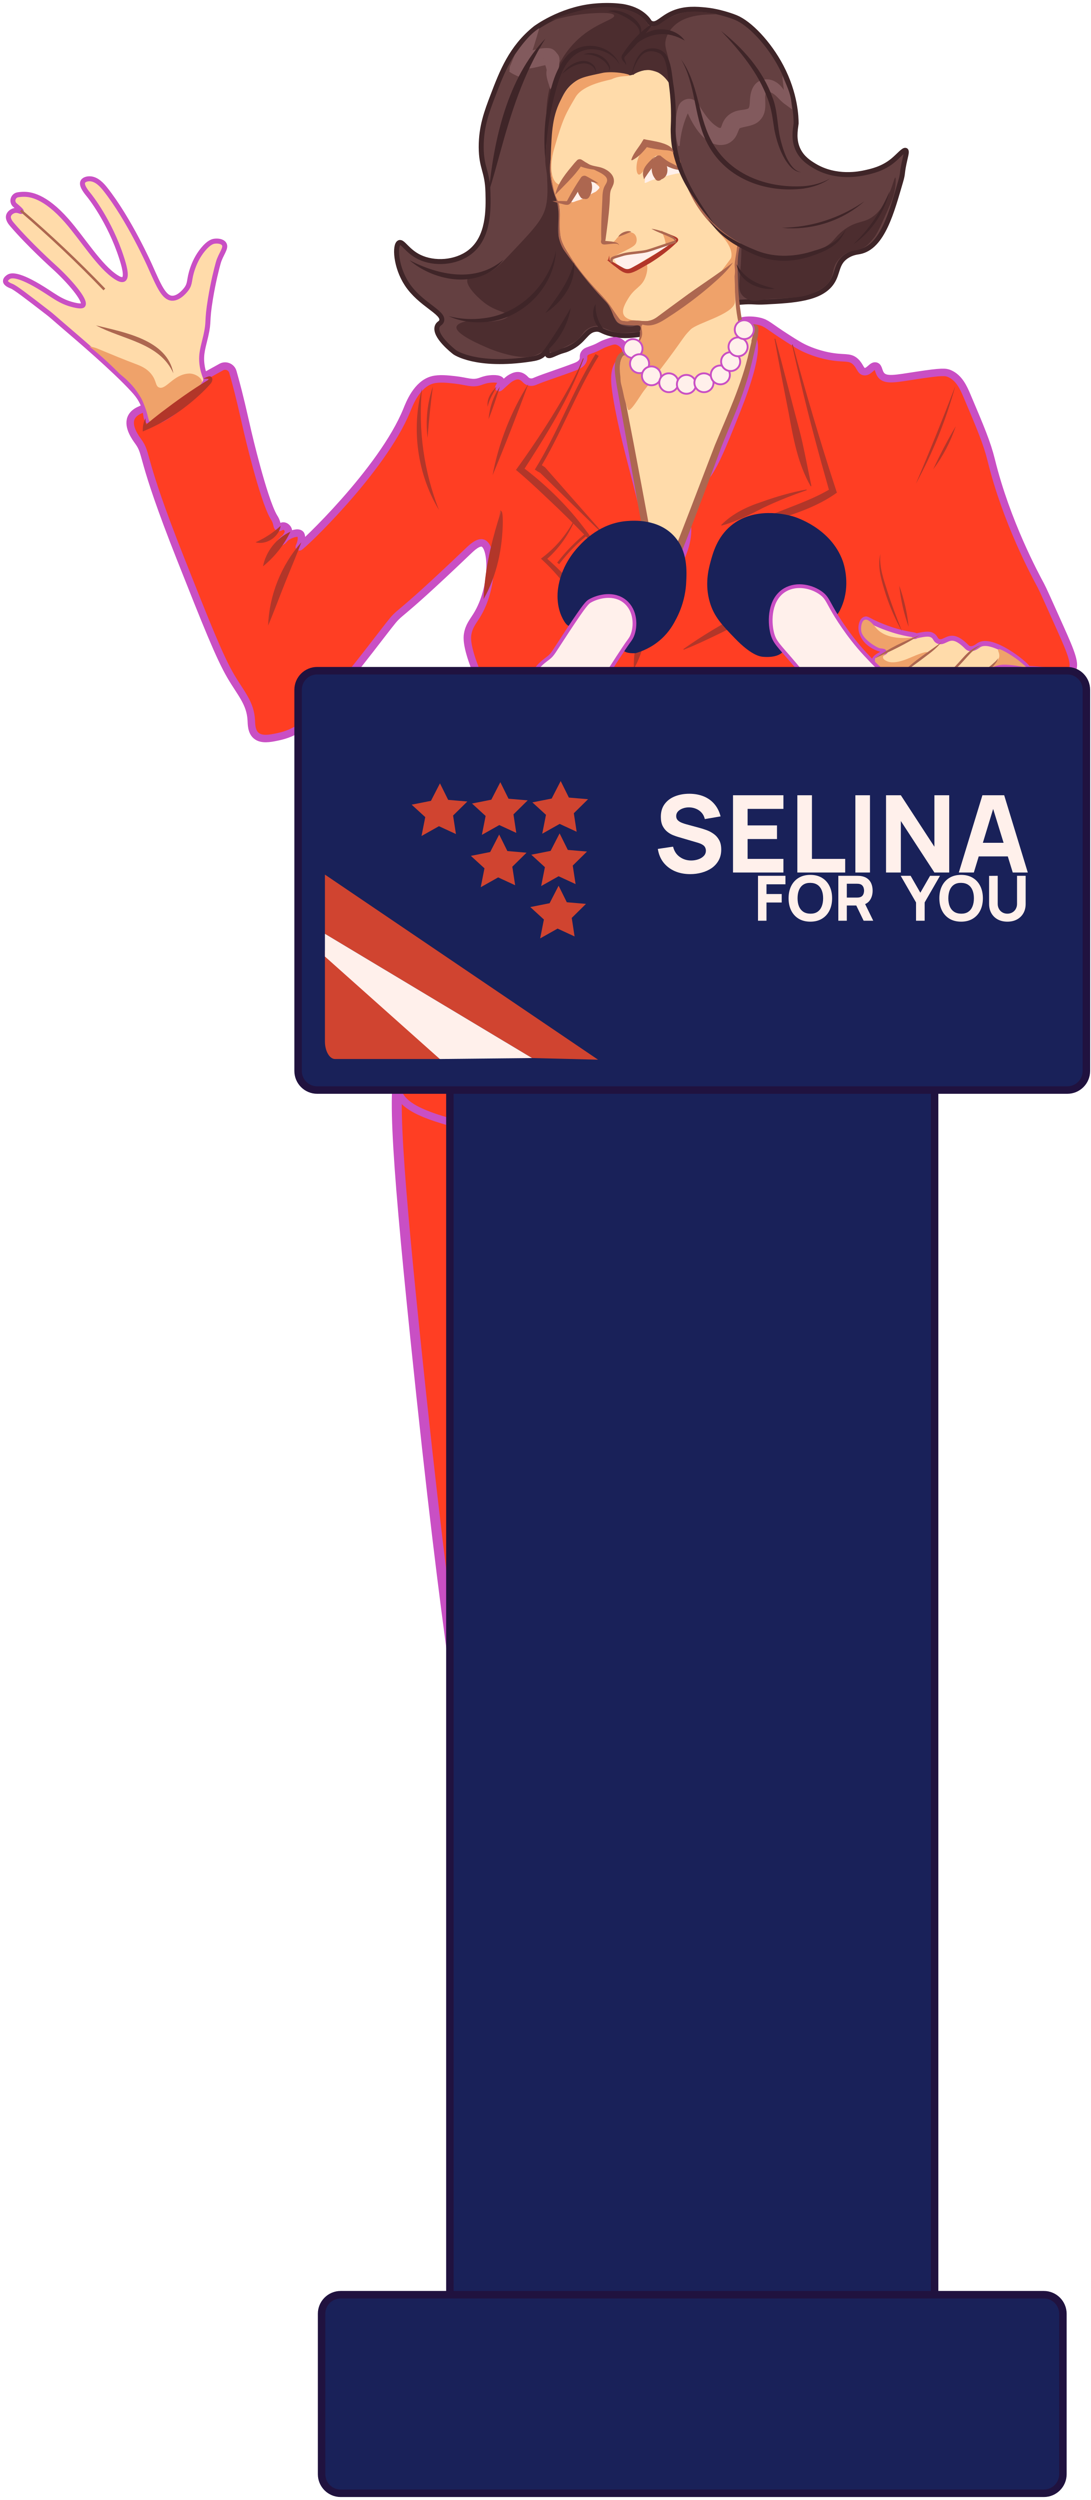 <?xml version="1.0" encoding="UTF-8"?> <svg xmlns="http://www.w3.org/2000/svg" width="200" height="458" viewBox="0 0 200 458" fill="none"> <path d="M74.172 195.072C71.648 195.604 72.534 210.124 76.124 245.035C82.164 303.765 85.595 320.384 85.874 321.647C86.139 322.846 86.643 324.125 86.648 326.29C86.652 328.278 86.23 329.308 86.906 330.03C87.543 330.71 88.597 330.518 90.388 330.417C92.362 330.304 94.343 330.605 96.32 330.546C102.168 330.371 108.139 330.958 119.79 330.546C142.79 329.731 146.066 326.432 152.463 327.486C153.107 327.592 155.922 328.095 156.685 326.882C157.173 326.107 156.552 325.062 155.881 322.862C155.403 321.291 155.217 319.645 154.876 318.038C152.464 306.652 155.68 270.603 155.68 270.603C157.92 245.505 157.126 248.842 158.092 242.262C159.217 234.604 159.418 226.837 160.303 219.147C161.027 212.861 161.352 210.925 160.032 209.117C156.527 204.319 147.506 208.738 131.762 209.097C114.907 209.482 112.97 204.697 93.17 202.665C88.428 202.179 82.05 201.788 76.889 197.239C75.304 195.841 74.833 194.933 74.172 195.072Z" fill="#FF3E23" stroke="#C94FC4" stroke-width="1.829" stroke-miterlimit="10"></path> <path d="M118.257 3.054C116.955 1.839 115.423 1.462 114.705 1.295C114.154 1.166 113.751 1.132 113.165 1.077C113.165 1.077 111.201 0.871 108.722 1.134C102.625 1.781 98.113 5.2 98.113 5.2C93.7 8.743 92.006 13.189 90.334 17.576C89.255 20.407 88.202 23.171 88.212 26.947C88.223 30.842 89.353 31.288 89.45 35.257C89.525 38.344 89.651 43.511 86.091 46.219C83.515 48.178 79.6 48.403 76.897 47.103C74.627 46.011 73.826 44.141 73.184 44.451C72.318 44.868 72.505 48.876 74.598 52.053C77.064 55.798 81.416 57.233 80.963 58.772C80.822 59.253 80.362 59.229 80.157 59.791C79.52 61.543 83.063 64.311 83.366 64.543C83.366 64.543 87.229 67.311 97.267 65.791C98.176 65.653 99.184 65.487 99.762 64.722C99.924 64.508 100.178 64.081 100.297 64.128C100.44 64.184 100.164 64.841 100.416 65.078C100.654 65.303 101.226 65.025 101.782 64.781C103.352 64.094 103.269 64.338 104.337 63.831C107.174 62.483 107.343 60.502 109.208 60.325C110.178 60.234 110.266 60.748 112.058 61.187C113.917 61.642 115.421 61.48 116.571 61.357C122.607 60.71 128.063 55.747 136.579 55.312C138.358 55.221 138.25 55.431 140.496 55.312C145.422 55.051 150.449 54.785 152.5 51.736C153.668 50 153.274 48.25 155.14 46.968C156.143 46.279 157.123 46.19 157.524 46.117C161.834 45.333 163.526 38.597 165.101 33.26C165.628 31.477 165.221 32.057 165.953 28.918C166.105 28.265 166.251 27.687 166.038 27.556C165.692 27.343 164.76 28.527 163.654 29.429C161.817 30.927 159.858 31.356 158.545 31.643C157.705 31.826 153.269 32.796 149.265 30.366C148.38 29.828 147.135 29.051 146.37 27.556C145.414 25.687 145.787 23.827 145.945 22.618C145.945 21.562 145.859 17.244 143.2 12.195C140.938 7.9 137.428 4.242 134.876 3.206C133.38 2.598 131.648 2.209 131.648 2.209C131.179 2.104 130.329 1.916 129.308 1.819C127.799 1.676 125.591 1.466 123.392 2.404C121.285 3.303 120.512 4.69 119.427 4.289C118.938 4.109 119.078 3.82 118.257 3.054Z" fill="#644041" stroke="#3F2528" stroke-width="0.914" stroke-miterlimit="10"></path> <path d="M114.75 64.264C114.676 63.439 113.889 62.648 113.039 62.458C112.538 62.347 112.072 62.511 111.138 62.839C110.026 63.229 110.092 63.396 108.857 63.884C107.844 64.284 107.458 64.308 107.146 64.74C106.825 65.183 107.102 65.53 106.86 66.07C106.563 66.735 105.851 67.017 105.34 67.211C102.547 68.273 99.975 69.078 98.495 69.683C98.425 69.711 98.214 69.798 97.966 69.9C97.401 70.133 96.741 70.004 96.33 69.552C96.006 69.195 95.548 68.849 94.978 68.827C94.391 68.805 93.841 69.131 93.552 69.302C93.294 69.456 93.06 69.66 92.602 70.063C91.806 70.763 91.552 71.071 91.461 71.014C91.357 70.948 92.028 70.276 91.828 69.828C91.567 69.242 89.999 69.413 89.731 69.442C88.913 69.532 88.407 69.759 88.015 69.89C86.544 70.38 85.67 69.847 83.389 69.592C82.087 69.446 80.51 69.269 79.286 69.592C76.418 70.348 75.051 73.966 74.586 75.112C70.085 86.213 55.063 100.354 54.862 100.207C54.823 100.178 55.272 99.526 55.261 98.555C55.255 98.064 55.137 97.917 55.089 97.866C54.656 97.406 53.537 97.855 53.366 97.923C52.165 98.405 51.418 99.42 51.414 99.416C51.409 99.412 53.115 98.099 52.849 97.12C52.757 96.779 52.413 96.427 52.046 96.373C51.58 96.305 51.301 96.747 51.012 96.603C50.8 96.497 50.83 96.198 50.668 95.684C50.495 95.139 50.253 94.83 50.151 94.651C48.216 91.255 45.413 79.171 45.413 79.171C44.461 75.067 44.023 72.937 42.951 69.062C42.861 68.736 42.774 68.427 42.692 68.137C42.432 67.217 41.379 66.787 40.544 67.253C33.378 71.259 28.242 74.016 25.843 75.024C25.475 75.179 24.435 75.601 24.029 76.579C23.349 78.22 24.923 80.298 25.325 80.856C27.142 83.373 25.485 83.162 33.101 102.369C37.85 114.347 40.225 120.336 42.303 123.883C44.154 127.045 45.886 128.778 46.061 131.918C46.105 132.706 46.076 134.022 46.968 134.769C47.944 135.587 49.495 135.285 50.727 135.029C51.696 134.827 53.355 134.463 55.133 133.214C59.638 130.049 67.567 119.323 71.204 114.681C73.901 111.239 71.452 114.697 85.848 100.944C86.463 100.356 87.713 99.161 88.57 99.518C90.339 100.256 90.551 107.654 87.374 112.787C86.679 113.91 85.955 114.709 85.719 116.235C85.638 116.758 85.475 118.268 87.098 122.443C87.655 123.874 87.933 124.59 88.615 125.891C90.053 128.632 96.149 145.025 91.521 163.904C90.329 168.768 87.945 178.49 80.441 187.796C76.16 193.104 72.003 196.056 72.823 199.568C73.631 203.026 78.706 204.642 85.981 206.494C100.062 210.076 112.093 212.02 118.529 212.726C131.077 214.103 130.957 213.315 137.097 214.658C140.285 215.355 144.226 216.422 149.887 216.363C154.926 216.311 158.072 216.278 159.693 214.231C161.724 211.666 159.414 208.392 156.709 196.752C155.852 193.065 155.285 189.747 154.151 183.109C152.941 176.027 152.336 172.486 152.019 168.613C151.338 160.291 151.969 153.975 152.445 149.428C153.46 139.742 154.031 134.823 157.135 131.096C160.596 126.94 165.221 125.551 167.728 124.791C174.371 122.775 186.861 121.928 193.844 123.252C194.372 123.352 195.733 123.629 196.406 122.91C197.356 121.897 196.358 119.523 194.357 115.054C192.226 110.297 191.161 107.919 190.77 107.198C189.834 105.47 184.493 95.616 181.719 84.314C180.947 81.172 179.724 78.291 177.278 72.53C176.639 71.025 175.831 69.195 174.033 68.431C173.349 68.14 172.67 68.068 168.056 68.773C164.184 69.364 162.422 69.757 161.566 68.773C161.001 68.122 161.12 67.203 160.542 67.065C159.852 66.9 159.349 68.127 158.492 68.089C157.737 68.056 157.699 67.024 156.784 66.211C155.67 65.22 154.73 65.822 151.661 65.186C151.125 65.075 149.625 64.74 147.904 63.991C146.755 63.49 145.927 62.967 144.317 61.941C140.866 59.741 140.623 59.204 139.194 58.867C137.357 58.434 135.247 58.73 135.095 59.38C134.962 59.95 136.662 60.27 137.657 61.429C138.209 62.072 139.492 64.076 135.095 75.091C132.192 82.366 130.74 86.003 128.776 88.071C128.241 88.634 126.883 89.979 126.215 92.17C125.615 94.136 126.029 95.399 126.044 96.952C126.09 101.793 122.336 106.694 120.75 106.345C119.662 106.105 119.926 103.472 118.529 96.268C118.02 93.644 117.564 91.843 116.651 88.242C115.566 83.963 113.988 78.371 113.064 72.701C112.606 69.885 112.444 67.883 113.577 66.382C114.071 65.726 114.83 65.144 114.75 64.264Z" fill="#FF3E23" stroke="#C94FC4" stroke-width="1.372" stroke-miterlimit="10"></path> <path d="M115.777 13.712C115.45 13.937 114.95 13.727 114.767 13.657C113.02 12.981 110.397 13.475 108.798 13.775C107.483 14.023 106.177 14.268 104.928 15.298C104.639 15.536 103.837 16.242 103.025 17.899C102.378 19.219 102.183 20.206 101.663 23.535C101.317 25.748 100.645 30.163 100.98 32.398C101.112 33.282 101.356 34.277 101.356 34.277C101.557 35.098 101.72 35.557 101.773 35.704C101.948 36.187 102.107 36.526 102.141 36.601C102.741 37.931 102.508 41.64 102.566 42.931C102.636 44.508 103.59 45.906 105.499 48.702C107.414 51.507 110.947 55.044 111.944 56.528C112.138 56.817 112.336 57.103 112.527 57.394C113.306 58.582 113.268 58.644 113.486 58.814C113.92 59.153 114.517 59.181 115.711 59.236C116.809 59.287 116.899 59.161 117.131 59.313C118.049 59.912 117.949 62.736 116.48 64.028C115.528 64.866 114.806 64.363 114 65.005C112.603 66.118 113.237 68.977 114.09 73.335C114.645 76.169 115.084 79.025 115.668 81.853C115.887 82.916 116.445 85.979 117.561 92.106C119.838 104.61 119.982 106.508 120.873 106.619C122.112 106.773 123.413 103.307 126.867 94.315C132.312 80.141 130.87 83.49 133.019 78.383C134.536 74.778 136.289 70.861 137.679 64.99C139.6 56.876 137.583 64.963 138.36 61.769C138.597 60.797 138.775 60.184 138.48 59.928C138.059 59.561 137.224 60.407 136.465 60.085C135.828 59.814 135.643 58.891 135.449 57.495C135.081 54.851 135.012 52.942 135.012 52.942C134.847 48.429 134.914 47.114 135.263 45.477C135.401 44.83 135.694 44.78 135.449 44.672C134.304 44.166 131.992 42.413 130.243 40.613C124.555 34.758 123.592 25.496 123.391 22.721C123.165 19.608 123.219 18.305 123.061 16.496C123.025 16.079 122.893 15.779 122.668 15.124C122.359 14.227 121.508 13.594 121.093 13.434C119.303 12.742 118.832 12.793 118.278 12.834C117.188 12.915 116.684 13.16 116.291 13.552C115.853 13.988 116.127 13.471 115.777 13.712Z" fill="#FFDBAA"></path> <path d="M115.778 13.711C115.492 13.895 115.133 13.796 114.839 13.686C113.925 13.332 112.927 13.289 111.958 13.344C110.035 13.527 108.053 13.775 106.25 14.495C103.144 15.923 102.235 19.576 101.843 22.682C101.353 26.519 100.397 30.444 101.462 34.276C101.649 35.167 102.146 36.199 102.451 37.144C102.875 39.123 102.629 41.261 102.781 43.251C103.13 45.222 104.574 46.841 105.647 48.494C107.664 51.446 110.401 53.823 112.485 56.736C112.881 57.264 113.311 58.07 113.706 58.538C114.276 58.904 115.032 58.805 115.729 58.864C116.13 58.88 116.457 58.866 116.866 58.852C117.429 58.821 117.846 59.465 117.968 59.9C118.34 61.268 118.033 62.746 117.182 63.903C115.637 65.984 113.539 63.858 113.666 67.633C113.731 69.371 114.363 71.848 114.681 73.584C116.53 82.991 118.605 94.288 120.348 103.633C120.524 104.494 120.717 105.35 120.994 105.954C120.924 105.921 120.924 105.973 121.033 105.89C121.493 105.47 121.803 104.849 122.109 104.251C122.98 102.474 123.715 100.562 124.463 98.675L126.671 92.973L131.054 81.548C133.41 75.855 135.987 70.405 137.328 64.404C137.328 64.404 138.043 61.439 138.043 61.439L138.082 61.26C138.087 61.242 138.096 61.181 138.092 61.219C139.709 61.792 138.624 61.215 138.947 61.418C138.857 61.728 138.688 62.329 138.602 62.643C139.358 62.649 137.548 62.772 137.749 62.459C137.774 62.316 137.869 61.987 137.901 61.839C137.999 61.381 138.258 60.673 138.205 60.237C138.199 60.227 138.224 60.249 138.225 60.244C138.192 60.222 137.925 60.297 137.689 60.384C136.649 60.821 135.716 60.397 135.417 59.298C134.832 56.768 134.721 54.178 134.652 51.598C134.671 49.359 134.424 46.972 135.227 44.834C135.258 44.782 135.307 44.689 135.292 44.725C135.29 44.732 135.281 44.788 135.303 44.837C135.321 44.884 135.355 44.908 135.355 44.908C132.063 43.066 129.198 40.241 127.301 36.961C124.238 31.591 123.284 25.327 123.166 19.227C123.118 16.627 123.168 13.757 120.041 13.075C118.748 12.646 117.105 12.696 116.103 13.714C116.077 13.729 116.039 13.745 116.013 13.721C115.991 13.698 115.982 13.663 115.951 13.651C115.888 13.634 115.83 13.681 115.778 13.711ZM115.778 13.711C115.83 13.681 115.887 13.633 115.952 13.649C116.009 13.684 116.016 13.772 116.101 13.711C117.099 12.683 118.751 12.635 120.047 13.053C123.192 13.732 123.168 16.596 123.244 19.224C123.381 23.291 123.827 27.375 125.093 31.257C126.77 36.776 130.42 41.693 135.527 44.429C135.551 44.443 135.593 44.453 135.66 44.501C135.685 44.519 135.743 44.566 135.773 44.642C135.81 44.721 135.797 44.811 135.787 44.848C135.662 45.139 135.57 45.253 135.516 45.548C135.097 47.507 135.225 49.548 135.282 51.579C135.332 53.612 135.541 55.623 135.841 57.629C135.971 58.305 136.014 59.066 136.424 59.585C137.002 60.105 137.662 59.305 138.367 59.438C139.243 59.599 139.076 60.7 138.911 61.294C138.826 61.638 138.68 62.287 138.602 62.63C138.789 62.378 137.006 62.412 137.765 62.405C137.858 62.076 138 61.461 138.098 61.14C138.428 61.328 137.363 60.67 138.983 61.286C138.963 61.493 138.948 61.458 138.922 61.629C138.27 64.534 137.595 67.752 136.648 70.57C135.41 74.5 133.664 78.228 132.199 81.992C130.181 87.53 127.846 93.628 125.721 99.165C124.738 101.548 123.948 104.062 122.51 106.28C121.98 107.122 120.664 107.87 119.88 106.706C119.363 105.842 119.248 104.845 119.026 103.905C118.622 101.884 118.283 99.879 117.924 97.87C116.445 89.505 114.551 79.031 113.081 70.772C112.778 68.659 111.828 64.807 114.789 64.199C116.53 64.193 117.37 62.345 117.319 60.789C117.3 60.312 117.181 59.808 116.901 59.622C116.904 59.623 116.899 59.619 116.852 59.617C115.919 59.632 115.069 59.613 114.119 59.461C113.696 59.385 113.171 59.138 112.949 58.715C112.949 58.715 112.749 58.384 112.749 58.384C110.685 54.862 107.5 52.177 105.252 48.763C104.168 47.026 102.747 45.4 102.413 43.298C102.286 41.297 102.58 39.171 102.193 37.203C101.393 35.038 100.681 32.766 100.811 30.416C100.912 27.809 101.337 25.236 101.754 22.668C102.247 18.773 103.666 14.554 108.1 13.897C110.298 13.507 112.663 12.907 114.84 13.683C115.133 13.793 115.491 13.893 115.778 13.711Z" fill="#AD6750"></path> <path d="M37.477 70.203C37.727 69.902 37.796 69.491 37.648 69.127C37.393 68.496 37.137 67.679 37.022 66.713C36.79 64.775 37.276 63.537 37.732 61.526C38.383 58.656 37.841 59.195 38.585 54.706C39.099 51.598 39.698 49.29 40.006 48.169C40.451 46.545 41.58 45.433 41.071 44.688C40.706 44.153 39.804 44.114 39.295 44.191C38.968 44.24 38.288 44.415 37.235 45.683C36.208 46.918 35.65 48.199 35.316 49.164C34.571 51.318 34.961 51.841 34.18 52.929C34.103 53.036 32.889 54.688 31.551 54.635C30.062 54.575 29.143 52.435 27.501 48.738C27.501 48.738 23.694 40.165 19.26 34.599C18.756 33.967 17.685 32.707 16.347 32.752C16.234 32.756 15.496 32.781 15.21 33.249C14.782 33.951 15.904 35.263 16.347 35.807C16.347 35.807 20.11 40.428 22.315 47.317C22.641 48.336 23.382 50.704 22.67 51.153C22.314 51.378 21.714 51.048 21.32 50.798C18.269 48.861 15.219 43.834 12.226 40.425C8.213 35.854 5.492 35.599 4.411 35.594C3.97 35.592 3.576 35.635 3.244 35.693C2.888 35.755 2.592 36 2.453 36.333C2.451 36.337 2.449 36.342 2.447 36.346C2.265 36.781 2.392 37.285 2.755 37.586C3.983 38.604 3.914 38.72 3.914 38.72C3.844 38.838 3.286 38.416 2.635 38.578C2.173 38.693 1.698 39.047 1.569 39.502C1.385 40.153 1.951 40.834 2.209 41.136C5.342 44.802 9.818 48.831 9.818 48.831C12.646 51.377 15.829 55.068 15.21 55.903C15.149 55.985 14.932 56.2 13.53 55.864C10.943 55.243 9.799 54.062 7.04 52.432C3.02 50.058 1.934 50.493 1.569 50.727C1.493 50.776 0.977 51.106 1.001 51.508C1.031 52.004 1.863 52.321 2.138 52.432C2.85 52.72 4.815 54.234 8.745 57.263C9.627 57.943 9.542 57.93 12.084 60.105C14.192 61.909 20.99 67.685 24.446 71.473C24.944 72.018 25.421 72.575 25.867 73.391C27.062 75.574 26.461 76.717 27.217 77.228C28.821 78.31 33.412 74.447 35.672 72.183C36.419 71.434 37.024 70.747 37.477 70.203Z" fill="#FFDBAA" stroke="#C94FC4" stroke-width="0.914" stroke-miterlimit="10"></path> <path d="M188.42 122.377C187.86 121.465 181.815 116.636 179.438 118.192C179.139 118.388 178.424 119.004 177.703 118.805C177.315 118.698 177.201 118.433 176.682 117.988C176.372 117.723 175.684 117.133 174.947 116.967C173.636 116.674 172.943 117.896 171.987 117.478C171.405 117.223 171.546 116.721 170.864 116.355C170.547 116.185 170.079 116.058 168.618 116.355C166.565 116.773 168.541 116.642 167.678 116.355C167.23 116.206 164.959 116.08 161.274 114.541C158.971 113.579 159.003 113.26 158.54 113.437C157.948 113.663 157.714 114.74 157.868 115.528C158.041 116.418 158.589 117.265 159.311 117.841C160.714 118.959 161.757 118.968 162.24 119.193C162.822 119.465 160.373 120.081 160.258 120.981C160.166 121.7 161.054 122.347 161.229 122.475C162.765 123.595 165.281 121.931 165.637 122.55C165.781 122.801 165.382 123.052 165.487 123.521C165.651 124.253 166.852 124.68 167.728 124.791C169.093 124.963 169.593 124.359 170.94 124.641C171.433 124.745 171.392 124.841 172.135 125.09C172.135 125.09 173.572 125.57 174.974 125.613C177.673 125.695 180.155 123.806 180.726 123.372C181.578 122.723 182.111 122.123 183.116 122.027C183.818 121.96 184.239 121.914 185.262 122.058C186.336 122.209 188.68 122.801 188.42 122.377Z" fill="#FFDBAA" stroke="#C94FC4" stroke-width="0.914" stroke-miterlimit="10"></path> <path d="M134.371 48.075C133.294 49.707 131.792 51.005 130.352 52.265C128.164 54.155 125.85 55.899 123.443 57.502C121.812 58.524 119.956 60.102 117.887 59.487C116.91 59.258 116.057 58.88 115.081 58.83C116.036 58.57 117.062 58.79 117.978 58.819C118.907 58.89 119.661 58.66 120.414 58.128C120.414 58.129 122.698 56.438 122.698 56.438L125.014 54.744C128.05 52.472 131.394 50.407 134.371 48.075Z" fill="#AD6750"></path> <path d="M122.046 7.291C121.721 8.741 122.377 9.319 122.808 12.13C123.092 13.982 123.147 15.943 123.004 15.965C122.977 15.969 122.938 15.901 122.884 15.741C122.544 14.739 120.92 12.892 119.124 12.813C117.652 12.748 116.43 13.477 116.291 13.552C116.218 13.591 115.998 13.712 115.685 13.758C115.256 13.821 114.914 13.703 114.767 13.656C114.156 13.46 113.501 13.44 112.87 13.322C112.228 13.202 111.462 13.322 109.957 13.567C107.984 13.888 106.997 14.048 106.036 14.577C105.83 14.69 105.06 15.128 104.312 15.902C102.951 17.31 102.646 18.596 102.018 21.44C101.444 24.038 101.182 26.62 101.118 27.474C100.991 29.176 100.762 30.4 100.647 30.407C100.39 30.422 100.092 27.222 100.097 24.255C100.104 20.17 100.109 17.399 101.454 14.027C102.016 12.619 103.393 9.276 106.637 6.607C109.67 4.111 112.746 3.513 112.583 2.843C112.421 2.17 109.234 2.392 108.119 2.47C103.953 2.76 101.122 3.838 101.086 3.722C101.05 3.611 103.654 2.551 107.105 1.769C110.483 1.004 112.701 1.338 113.467 1.477C114.451 1.657 116.004 2.019 117.047 2.696C118.429 3.592 118.545 4.162 118.546 4.162C118.842 4.493 118.934 4.763 119.246 4.804C119.899 4.891 120.659 4.725 121.34 4.103C121.655 3.815 124.033 2.349 126.133 2.178C126.541 2.145 126.989 2.118 127.5 2.121C128.239 2.124 128.865 2.202 130.087 2.354C131.252 2.5 131.286 2.535 131.286 2.556C131.295 2.816 126.15 2.087 123.436 4.864C123.127 5.181 122.332 6.015 122.046 7.291Z" fill="#4C2D2F"></path> <path d="M103.262 45.67C103.801 46.429 104.56 47.476 105.499 48.702C106.342 49.801 107.395 51.193 108.861 52.876C111.072 55.413 111.249 55.278 111.79 56.31C112.599 57.851 112.499 58.715 113.48 59.309C114.333 59.825 115.705 59.958 116.178 59.758C116.225 59.738 116.393 59.66 116.631 59.638C116.838 59.618 117.095 59.582 117.255 59.716C117.502 59.922 117.482 60.493 117.216 60.73C117.031 60.895 116.831 60.807 116.085 60.847C115.717 60.867 115.607 60.897 115.304 60.925C114.778 60.975 113.715 61.075 112.613 60.808C112.102 60.685 111.609 60.479 110.623 60.067C110.077 59.839 109.922 59.753 109.609 59.716C109.46 59.698 108.748 59.63 107.815 60.184C106.875 60.742 106.929 61.207 106.02 62.096C105.455 62.648 104.551 63.088 102.743 63.968C101.769 64.442 101.127 64.699 100.832 64.436C100.559 64.193 100.755 63.656 100.53 63.566C100.314 63.48 100.032 63.937 99.427 64.397C99.427 64.397 99.058 64.679 98.218 65.06C95.491 66.3 89.723 63.87 89.723 63.87C88.248 63.249 83.389 61.203 83.681 59.872C83.866 59.025 86.075 58.739 86.257 58.717C87.253 58.596 87.72 58.808 88.657 58.895C90.786 59.092 93.138 58.44 93.188 57.828C93.238 57.214 90.92 57.145 88.746 55.429C87.079 54.114 85.223 52.069 85.724 51.075C86.047 50.435 87.092 50.728 88.657 50.276C90.01 49.884 91.099 49.124 93.188 46.899C97.146 42.683 99.224 40.669 99.941 38.281C100.517 36.361 100.353 34.195 100.296 32.505C100.256 31.303 99.914 30.452 99.953 28.851C99.989 27.385 100.264 25.22 100.684 25.201C101.085 25.183 101.099 26.77 100.963 28.736C100.877 29.965 100.673 30.198 100.808 31.706C101.035 34.232 101.546 35.514 101.696 35.872C101.966 36.521 101.971 36.712 102.12 37.319C102.833 40.231 101.755 41.441 102.588 44.163C102.691 44.502 102.886 45.041 103.262 45.67Z" fill="#4C2D2F"></path> <path d="M135.921 45.076C135.915 46.547 135.851 47.726 135.8 48.483C135.577 51.741 135.179 53.064 136.081 54.106C136.559 54.658 137.173 54.867 137.416 54.949C138.504 55.318 139.246 54.917 141.423 54.738C142.154 54.678 142.101 54.721 143.039 54.668C145.842 54.51 147.304 54.427 148.873 53.754C150.046 53.252 151.579 52.594 152.317 51.083C152.876 49.94 152.592 49.102 153.512 47.85C154.148 46.986 154.912 46.529 155.058 46.444C156.281 45.732 156.96 46.061 158.151 45.46C158.934 45.066 159.368 44.558 159.979 43.844C160.626 43.086 161.001 42.445 162.579 38.853C163.492 36.776 163.933 35.703 164.126 34.144C164.213 33.439 164.259 32.554 164.126 32.527C163.95 32.493 163.677 33.985 162.931 35.62C162.429 36.719 161.7 38.318 160.26 39.486C158.416 40.981 157.201 40.316 154.848 42.016C153.709 42.839 153.144 43.608 152.739 44.055C151.298 45.644 148.211 47.194 140.931 46.866" fill="#4C2D2F"></path> <path d="M106.44 29.431C106.607 28.998 107.009 29.696 107.967 30.246C108.938 30.803 108.865 31.021 109.621 31.387C110.659 31.888 111.154 31.607 111.49 32.046C111.962 32.664 111.623 33.541 111.359 34.578C110.236 38.989 111.927 40.573 110.635 43.509C110.497 43.823 110.277 43.976 110.534 44.262C110.822 44.582 111.625 44.814 112.22 44.466C112.982 44.02 112.911 43.649 113.588 43.179C114.339 42.658 115.628 42.28 116.276 42.848C116.657 43.182 116.821 43.847 116.646 44.401C116.438 45.06 115.823 45.34 113.244 46.62C111.874 47.3 112.138 47.256 112.103 47.534C112.008 48.3 113.162 49.736 114.808 49.665C116.711 49.583 117.711 47.765 118.351 48.149C118.854 48.449 118.709 49.848 118.273 50.909C117.554 52.659 116.374 52.683 115.167 54.68C114.693 55.464 113.877 56.792 114.354 57.712C115.01 58.979 117.749 58.765 117.736 58.896C117.731 58.951 117.253 58.941 115.667 58.878C114.221 58.82 114.039 58.805 113.783 58.638C113.679 58.569 113.541 58.461 112.638 57.142C112.385 56.771 112.258 56.586 112.102 56.347C111.379 55.237 110.36 54.182 109.757 53.539C109.051 52.789 107.694 51.346 106.358 49.605C105.239 48.148 104.592 47.079 104.381 46.724C103.491 45.225 103.045 44.475 102.848 43.639C102.53 42.288 102.6 40.656 102.663 39.187C102.676 38.897 102.709 38.267 102.497 37.488C102.348 36.938 102.162 36.629 101.98 36.235C101.632 35.481 101.52 34.888 101.297 33.701C100.873 31.456 100.949 29.1 100.962 28.736C101.134 24.064 101.248 21.07 103.024 17.899C103.566 16.933 104.175 15.871 105.406 14.971C106.463 14.199 107.811 13.914 110.508 13.344C110.923 13.256 112.146 13.142 113.688 13.344C114.415 13.439 115.419 13.638 115.41 13.81C115.4 14.036 113.671 13.757 112.121 14.517C111.754 14.697 106.925 15.373 105.501 17.798C103.731 20.814 103.211 21.578 101.57 27.317C99.68 33.924 103.529 36.962 106.44 29.431Z" fill="#EFA26A"></path> <path d="M117.331 28.251C116.456 29.788 116.556 31.809 117.078 31.978C117.871 32.236 119.447 28.172 120.755 28.492C121.223 28.607 121.169 29.163 121.958 29.762C122.891 30.47 124.325 30.72 124.686 30.249C125.084 29.728 124.203 28.288 123.259 27.457C122.893 27.135 121.459 25.873 119.674 26.313C118.231 26.669 117.532 27.897 117.331 28.251Z" fill="#EFA26A"></path> <path d="M121.262 42.247C121.125 42.341 121.723 43.018 121.959 44.276C122.013 44.56 122.021 44.73 122.161 44.817C122.587 45.082 123.757 44.285 123.67 43.815C123.618 43.532 123.152 43.592 122.34 43.071C121.635 42.619 121.366 42.176 121.262 42.247Z" fill="#EFA26A"></path> <path d="M131.087 42.057C131.077 42.07 131.363 42.301 131.396 42.327C132.154 42.941 134.39 45.144 134.066 47.065C134.014 47.376 133.94 47.407 132.672 49.093C130.819 51.555 130.863 51.639 130.39 52.136C129.263 53.318 128.707 53.166 126.549 54.471C123.044 56.592 119.855 59.811 118.346 59.489C118.245 59.467 117.912 59.379 117.712 59.552C117.404 59.82 117.752 60.422 117.714 61.184C117.665 62.186 116.972 62.927 116.571 63.355C115.858 64.118 115.43 64.05 114.613 65.013C114.482 65.167 114.295 64.992 114.055 65.412C113.328 66.681 113.722 68.745 113.731 69.061C113.771 70.466 113.895 70.203 114.289 72.166C114.59 73.664 114.963 74.589 115.081 74.961C115.388 75.93 117.389 72.415 118.029 71.596C125.728 61.735 124.807 62.176 126.586 60.376C127.796 59.153 134.207 57.653 134.705 55.484C134.832 54.929 134.65 50.65 134.65 50.65C134.872 49.361 134.582 49.013 134.704 48.075C134.972 45.999 135.331 45.112 134.89 44.466C134.707 44.197 134.565 44.245 133.749 43.832C132.156 43.024 131.106 42.032 131.087 42.057Z" fill="#EFA26A"></path> <path d="M16.384 63.485C16.278 63.403 17.47 63.701 17.594 63.753C20.999 65.164 22.619 65.833 24.664 66.605C25.657 66.979 26.904 67.426 27.815 68.638C28.719 69.84 28.465 70.692 29.137 70.976C30.42 71.518 31.754 68.581 34.626 68.434C35.629 68.383 36.786 69.074 36.993 69.771C37.299 70.803 34.862 71.205 31.068 74.839C29.414 76.422 28.436 77.696 27.676 77.395C27.11 77.171 27.249 76.304 26.595 74.635C26.168 73.544 26.091 73.135 25.021 71.626C23.648 69.691 22.34 68.889 21.849 68.394C20.719 67.257 18.691 65.266 16.384 63.485Z" fill="#EFA26A"></path> <path d="M167.867 116.727C163.447 117.341 161.436 116.061 160.609 115.046C160.105 114.428 159.309 113.488 158.691 113.514C158.049 113.54 157.772 114.602 157.868 115.528C158.034 117.13 160.886 118.72 161.273 118.759C162.152 118.847 162.469 118.947 162.49 119.347C162.511 119.767 161.844 119.966 161.87 120.449C161.891 120.847 162.536 121.11 162.68 121.169C163.013 121.306 164.108 121.674 166.732 120.539C168.345 119.842 169.799 119.303 169.979 119.502C170.161 119.703 168.981 120.586 168.563 120.819C167.278 121.537 166.672 122.484 166.07 122.849C165.447 123.225 165.313 122.578 164.213 122.618C163.26 122.653 163.143 122.939 162.401 122.866C162.13 122.839 161.098 122.737 160.618 121.918C160.302 121.378 160.385 120.799 160.43 120.577" fill="#EFA26A"></path> <path d="M186.269 120.658C185.247 119.93 184.542 119.547 184.37 119.455C183.632 119.058 183.172 118.816 183.006 118.973C182.801 119.166 183.331 119.678 183.166 120.391C183.079 120.769 182.804 121.043 182.255 121.59C181.663 122.179 181.235 122.446 181.273 122.512C181.327 122.601 182.113 122.046 183.273 121.835C183.866 121.728 184.303 121.756 185.038 121.809C186.838 121.938 187.952 122.382 188.034 122.183C188.052 122.14 188.019 122.069 187.419 121.568C186.928 121.158 186.683 120.953 186.269 120.658Z" fill="#EFA26A"></path> <path d="M124.53 26.05C124.47 26.285 124.5 26.522 124.592 26.706L124.32 26.756C123.888 25.286 123.728 23.704 123.864 22.126C123.957 21.207 124.087 20.274 124.399 19.389C124.787 18.456 125.901 17.869 126.905 18.197C127.718 18.493 127.956 18.992 128.316 19.565C128.93 20.554 129.64 21.616 130.446 22.405C130.825 22.779 131.231 23.084 131.679 23.352C131.841 23.437 132.03 23.474 132.162 23.404C132.173 23.403 132.133 23.414 132.124 23.429C132.167 23.343 132.232 23.223 132.301 23.033C132.831 21.272 134.192 20.331 135.969 20.15C136.458 20.075 136.896 20.022 137.184 19.869C137.403 19.67 137.412 19.2 137.455 18.778C137.49 17.232 137.797 15.376 139.495 14.703C141.22 14.151 142.68 15.032 143.587 16.331C144.066 16.985 144.423 17.627 144.831 18.108L143.715 18.614C143.902 17.124 143.508 15.403 143.41 13.882C144.08 15.419 144.88 16.892 145.061 18.615C145.061 18.615 145.202 20.036 145.202 20.036L143.945 19.121C142.828 18.378 142.236 17.165 141.047 16.852C140.82 16.83 140.415 16.861 140.435 16.936C140.328 17.157 140.273 17.471 140.261 17.82C140.301 19.23 140.493 20.707 139.399 21.934C138.415 23.08 136.899 23.082 135.726 23.446C135.561 23.517 135.578 23.531 135.559 23.554C135.435 23.723 135.169 24.538 134.946 24.905C134.556 25.664 133.695 26.351 132.824 26.499C129.376 27.157 127.022 23.003 125.912 20.35C125.888 20.291 125.956 20.376 126.112 20.417C126.22 20.438 126.257 20.438 126.32 20.389C126.364 20.349 126.333 20.326 126.297 20.334C126.288 20.342 126.293 20.318 126.274 20.355C125.305 22.353 124.771 24.458 124.596 26.726C124.596 26.726 124.324 26.777 124.324 26.777C124.296 26.503 124.378 26.239 124.53 26.05Z" fill="#825A5D"></path> <path d="M98.865 5.15C98.236 7.313 97.669 9.299 96.829 11.318C96.875 11.233 96.843 11.303 96.836 11.33C96.725 11.674 96.41 12.752 96.294 13.084C96.279 13.136 96.224 13.264 96.201 13.314C96.164 13.389 96.108 13.482 96.058 13.548C95.696 13.785 96.732 13.202 95.215 14.106C91.927 12.646 94.056 12.967 93.413 12.845C93.322 12.124 93.822 11.492 94.168 11.008C94.654 10.383 95.213 9.603 96.12 9.542C97.4 9.331 99.206 8.646 100.726 8.832C101.302 8.908 101.707 9.264 101.992 9.633C101.992 9.633 102.118 9.802 102.118 9.802L102.16 9.862C102.164 9.868 102.17 9.877 102.164 9.872C102.16 9.873 102.171 9.873 102.043 9.759C101.865 9.591 101.426 9.403 101.138 9.419C100.178 9.232 99.408 10.877 99.665 10.668C99.623 11.049 99.678 11.196 99.767 11.436C99.814 11.538 99.859 11.61 99.921 11.694C100.065 11.862 99.936 11.741 100.196 11.97C100.516 12.114 100.213 12.15 101.1 12.266C102.52 11.935 102.374 11.275 102.447 11.284C102.525 11.112 102.527 10.734 102.523 10.791C102.521 10.691 102.507 10.588 102.48 10.492C102.606 11.484 102.576 12.718 101.954 13.583C101.506 14.421 101.436 15.546 100.889 16.397C100.611 15.274 99.979 14.098 100.214 12.831C100.186 12.668 100.143 12.516 100.094 12.334C99.988 11.989 99.843 11.584 99.677 11.223C99.663 11.183 99.648 11.108 99.64 11.066C99.619 10.838 99.58 10.736 99.696 10.348C99.769 10.354 99.624 9.691 101.049 9.36C101.939 9.474 101.638 9.515 101.962 9.66C102.228 9.894 102.1 9.777 102.25 9.951C102.323 10.056 102.387 10.148 102.44 10.273C102.544 10.539 102.594 10.677 102.554 11.082C102.812 10.877 102.038 12.523 101.076 12.338C100.84 12.357 100.37 12.178 100.23 12.048C100.23 12.048 100.145 11.981 100.145 11.981C99.996 11.848 99.988 11.827 99.966 11.807C99.907 11.745 99.815 11.645 99.757 11.595C99.694 11.537 99.67 11.548 99.797 11.646C99.89 11.741 100.336 11.882 100.501 11.862C100.111 11.896 99.753 11.978 99.3 12.079C98.508 12.273 97.444 12.57 96.304 12.597C96.521 12.595 96.884 12.466 97.006 12.344C96.764 12.539 96.4 12.988 96.228 13.23C96.224 13.227 96.213 13.274 96.278 13.097C96.279 13.09 96.303 13.017 96.314 12.962C96.337 12.846 96.356 12.651 96.333 12.499C95.689 12.38 97.818 12.706 94.534 11.245C93.022 12.15 94.058 11.561 93.698 11.796C93.644 11.859 93.605 11.94 93.566 12.011C93.566 12.011 93.541 12.065 93.541 12.065C93.537 12.078 93.544 12.064 93.551 12.047L93.663 11.766C93.827 11.374 94.198 10.383 94.397 10.009C95.655 8.219 96.975 6.361 98.865 5.15Z" fill="#825A5D"></path> <path d="M109.275 33.702C109.509 33.912 109.967 34.148 109.887 34.436C109.864 34.516 109.314 35.076 109.177 35.142C108.765 35.34 108.519 35.451 108.046 35.739C107.897 35.829 107.789 35.971 107.634 36.05C106.507 36.627 105.983 36.698 105.677 36.816C105.022 37.068 104.952 37.092 104.77 37.019C104.465 36.896 105.034 35.596 105.284 34.939C105.597 34.116 106.244 33.648 106.741 33.29C107.161 32.987 107.345 32.948 107.438 32.934C108.105 32.835 108.924 33.387 109.275 33.702Z" fill="#FFF0EB"></path> <path d="M118.227 32.559C118.314 33.517 117.711 33.844 119.226 33.103C119.592 32.925 123.641 31.807 124.326 31.769C125.48 31.705 124.861 31.327 124.828 31.127C124.785 30.862 124.699 30.652 123.329 30.336C121.238 29.854 120.694 28.669 119.778 29.027C118.877 29.38 118.393 31.065 118.334 31.369C118.233 31.884 118.19 32.159 118.227 32.559Z" fill="#FFF0EB"></path> <path d="M122.65 44.925C122.832 45.283 119.031 46.794 116.375 48.847C116.144 49.026 115.628 49.435 114.949 49.417C114.217 49.398 113.456 48.886 113.024 48.277C112.689 47.804 112.588 47.323 112.453 47.35C112.305 47.379 112.303 47.99 112.311 47.991C112.317 47.992 112.28 47.627 112.453 47.35C112.735 46.897 113.441 46.885 114.022 46.851C114.022 46.851 114.389 46.829 116.66 46.494C117.581 46.358 117.544 46.254 120.226 45.496C121.808 45.049 122.6 44.827 122.65 44.925Z" fill="#FFF0EB"></path> <path d="M120.149 28.855C120.16 28.82 120.165 28.753 120.133 28.768C119.647 29.145 119.325 29.733 119.002 30.248C118.742 30.728 118.378 31.419 118.526 31.925C118.526 31.925 117.92 31.845 117.92 31.845C118.596 30.654 119.304 29.393 120.424 28.549C120.537 28.479 120.757 28.453 120.881 28.485C120.958 28.493 120.898 28.475 121.029 28.508C121.181 28.54 121.363 28.775 121.338 28.946C121.318 29.12 121.314 29.065 121.324 29.05C121.341 28.996 121.341 28.898 121.326 28.845C121.252 28.635 121.22 28.667 121.209 28.639C121.189 28.622 121.219 28.646 121.222 28.648C121.562 28.91 121.902 29.192 122.248 29.42C123.173 30.038 124.287 30.323 125.088 31.157C124.274 31.168 123.55 30.995 122.836 30.693C122.009 30.394 121.262 29.864 120.612 29.314C120.584 29.271 120.533 29.286 120.452 29.053C120.436 28.995 120.436 28.891 120.454 28.83C120.465 28.813 120.462 28.755 120.442 28.927C120.44 29.055 120.489 29.182 120.606 29.282C120.742 29.375 120.766 29.364 120.832 29.377C120.853 29.378 120.787 29.372 120.789 29.372C120.789 29.372 120.709 29.361 120.709 29.361C120.718 29.37 120.843 29.347 120.835 29.339C119.729 30.297 118.884 31.623 118.048 32.842C118.048 32.842 117.885 32.108 117.885 32.108C117.727 30.898 118.625 30.031 119.378 29.256C119.455 29.17 120.294 28.466 120.149 28.855Z" fill="#AD6750"></path> <path d="M109.751 33.623C108.893 33.447 108.011 33.176 107.183 32.897C107.158 32.885 107.136 32.913 107.15 32.93C107.15 32.93 107.153 32.93 107.15 32.935L107.13 32.974C106.438 34.295 105.672 35.609 104.838 36.845C104.661 37.099 104.536 37.386 104.163 37.505C103.668 37.615 103.097 37.344 102.62 37.261C102.162 37.136 101.704 37.014 101.251 36.851C101.941 36.8 102.698 36.813 103.389 36.836C103.614 36.841 103.918 36.875 103.935 36.829C103.974 36.769 104.112 36.504 104.15 36.435C104.828 35.14 105.6 33.864 106.415 32.651C106.429 32.632 106.474 32.56 106.488 32.541C106.683 32.221 107.133 32.097 107.453 32.268C107.558 32.313 107.817 32.465 107.923 32.517C108.527 32.854 109.185 33.224 109.751 33.623Z" fill="#AD6750"></path> <path d="M145.319 63.108C147.728 71.934 150.42 81.142 153.278 89.823C153.278 89.823 153.421 90.253 153.421 90.253C150.458 92.39 147.008 93.703 143.575 94.801C140.329 95.866 137.097 96.842 134.051 98.405L133.977 98.29C136.699 96.176 139.963 94.839 143.144 93.6C146.28 92.355 149.471 91.24 152.342 89.485C152.342 89.485 152.087 90.19 152.087 90.19C150.178 83.473 148.338 76.74 146.745 69.942C146.209 67.678 145.689 65.411 145.186 63.141L145.319 63.108Z" fill="#B23629"></path> <path d="M138.203 97.331C141.062 100.051 145.108 103.821 147.899 106.529C147.899 106.529 148.298 106.913 148.298 106.913L147.802 107.196C142.429 110.205 136.692 113.81 131.151 116.431C129.243 117.351 127.321 118.246 125.341 119.034L125.276 118.914C132.09 114.051 139.983 110.323 147.399 106.457C147.399 106.457 147.303 107.124 147.303 107.124C145.76 105.518 144.221 103.908 142.693 102.288L138.106 97.428L138.203 97.331Z" fill="#B23629"></path> <path d="M121.54 106.507C119.681 108.671 119.292 111.513 118.759 114.229C118.323 117.039 117.704 119.774 116.327 122.313C116.327 122.313 116.194 122.281 116.194 122.281C116.118 119.394 116.807 116.675 117.692 113.973C118.473 111.313 119.236 108.291 121.444 106.409C121.444 106.409 121.54 106.507 121.54 106.507Z" fill="#B23629"></path> <path d="M107.007 65.685C104.346 73.068 100.097 79.754 95.862 86.322C95.862 86.322 95.748 85.532 95.748 85.532C99.789 88.587 103.482 92.109 106.595 96.111C107.64 97.436 108.618 98.812 109.517 100.238L109.409 100.322C107.346 98.18 104.464 95.223 102.354 93.201C100.048 91.017 97.004 88.085 94.585 86.087C94.585 86.087 94.898 85.654 94.898 85.654C98.308 80.916 101.508 76.006 104.351 70.903C105.283 69.194 106.167 67.454 106.877 65.639L107.007 65.685Z" fill="#B23629"></path> <path d="M105.288 95.498C104.09 98.237 102.263 100.712 99.987 102.668C99.987 102.668 100.002 102.092 100.002 102.092C105.428 106.78 110.229 112.746 111.689 119.92C111.689 119.92 111.561 119.967 111.561 119.967C110.694 118.387 109.856 116.829 108.961 115.307C106.272 110.758 103.408 106.265 99.495 102.655C99.496 102.655 99.168 102.344 99.168 102.344L99.51 102.08C101.834 100.302 103.775 98.026 105.164 95.438C105.164 95.438 105.288 95.498 105.288 95.498Z" fill="#B23629"></path> <path d="M96.857 70.329C94.854 75.789 92.539 81.71 90.295 87.076C91.402 81.155 93.651 75.427 96.857 70.329Z" fill="#B23629"></path> <path d="M91.631 70.864C90.979 72.888 90.365 74.834 89.556 76.802C89.746 74.695 90.415 72.606 91.631 70.864Z" fill="#B23629"></path> <path d="M91.023 70.864C90.435 72.097 89.654 73.148 89.414 74.515C89.157 73.122 90.06 71.783 91.023 70.864Z" fill="#B23629"></path> <path d="M77.352 71.212C76.642 78.768 77.711 86.36 80.467 93.431C76.517 86.881 75.36 78.596 77.352 71.212Z" fill="#B23629"></path> <path d="M79.354 70.805C78.938 73.96 78.622 77.05 78.382 80.223C77.986 77.071 78.326 73.809 79.354 70.805Z" fill="#B23629"></path> <path d="M175.137 70.697C173.424 76.93 170.982 82.974 167.886 88.648C170.35 82.871 172.899 76.564 175.137 70.697Z" fill="#B23629"></path> <path d="M175.213 78.076C174.265 80.916 172.862 83.599 171.065 85.995C172.321 83.273 173.693 80.659 175.213 78.076Z" fill="#B23629"></path> <path d="M161.407 101.447C161.119 103.936 162.059 106.314 162.779 108.654C163.541 111.014 164.43 113.321 165.35 115.627C165.033 115.091 164.751 114.537 164.463 113.984C163.639 112.306 162.924 110.575 162.345 108.796C161.634 106.451 160.761 103.907 161.407 101.447Z" fill="#B23629"></path> <path d="M164.853 107.3C165.731 109.741 166.307 112.257 166.572 114.838C165.692 112.397 165.12 109.881 164.853 107.3Z" fill="#B23629"></path> <path d="M91.699 93.512C91.955 93.643 91.952 94.004 91.912 94.288C91.168 99.507 90.08 104.676 88.657 109.752" fill="#D04430"></path> <path d="M91.7 93.512C91.891 93.543 92.017 93.758 92.067 93.944C92.176 94.494 92.147 95.019 92.174 95.569C92.125 100.475 91.08 105.446 88.657 109.752C88.823 104.855 89.876 100.1 91.291 95.433C91.443 94.949 91.654 94.442 91.793 93.961C91.826 93.809 91.832 93.644 91.7 93.512Z" fill="#B23629"></path> <path d="M142.116 62.039C143.551 67.201 145.163 73.67 146.562 78.867C147.197 81.145 148.239 86.667 148.747 89.043C148.747 89.043 148.619 89.092 148.619 89.092C146.264 84.999 145.428 80.315 144.595 75.746C144.595 75.746 143.255 68.915 143.255 68.915C142.831 66.633 142.388 64.355 141.982 62.069L142.116 62.039Z" fill="#B23629"></path> <path d="M147.882 89.802C145.216 90.725 142.594 91.755 140.048 92.959C137.519 94.264 135.071 95.521 132.286 96.288C132.286 96.288 132.217 96.169 132.217 96.169C134.277 94.094 136.893 92.833 139.627 91.946C142.305 90.977 145.05 90.189 147.847 89.669C147.847 89.669 147.882 89.802 147.882 89.802Z" fill="#B23629"></path> <path d="M135.434 97.581C138.458 100.492 141.301 103.55 143.943 106.736" stroke="#B23629" stroke-width="0.457" stroke-miterlimit="10"></path> <path d="M109.464 65.036C105.261 71.806 102.533 79.445 98.33 86.214" stroke="#B23629" stroke-width="0.686" stroke-miterlimit="10"></path> <path d="M99.278 85.202C99.393 85.285 99.737 85.46 99.913 85.62C99.986 85.688 100.144 85.877 100.214 85.954C103.372 89.537 108.579 95.45 111.781 99.084C108.682 96.055 103.139 90.645 100.097 87.672C99.928 87.509 99.08 86.676 99.01 86.612C99.069 86.659 98.97 86.592 98.964 86.592C98.743 86.463 98.569 86.396 98.353 86.215C98.353 86.215 99.278 85.202 99.278 85.202Z" fill="#B23629"></path> <path d="M107.772 97.68C105.741 99.27 103.904 101.137 102.321 103.219" stroke="#B23629" stroke-width="0.457" stroke-miterlimit="10"></path> <path d="M37.26 69.357C37.598 69.21 37.893 69.075 38.272 68.954C38.378 68.924 38.57 68.931 38.715 69.039C39.114 69.355 38.883 69.918 38.67 70.219C38.212 70.761 37.684 71.294 37.179 71.79C34.142 74.706 30.632 77.146 26.75 78.801C26.75 78.801 26.156 79.046 26.156 79.046L26.178 78.52C26.206 77.848 26.375 77.194 26.67 76.623C26.681 77.266 26.77 77.874 26.926 78.443L26.353 78.162C27.406 77.233 28.493 76.374 29.586 75.529C32.327 73.451 35.115 71.437 38.069 69.664C38.164 69.606 38.256 69.496 38.288 69.448C38.302 69.418 38.316 69.465 38.348 69.463C38.362 69.453 38.37 69.425 38.304 69.412C37.995 69.391 37.608 69.39 37.26 69.357Z" fill="#B23629"></path> <path d="M55.24 99.352C54.407 101.616 53.074 104.714 52.181 106.974C51.269 109.237 50.112 112.38 49.148 114.607C49.343 109.052 51.561 103.517 55.24 99.352Z" fill="#B23629"></path> <path d="M53.247 97.405C52.036 99.881 50.357 102.011 48.217 103.75C48.745 101.003 50.697 98.551 53.247 97.405Z" fill="#B23629"></path> <path d="M51.452 96.332C51.157 98.363 48.824 99.896 46.843 99.351C48.585 98.567 50.041 97.619 51.452 96.332Z" fill="#B23629"></path> <path d="M179.848 118.192C177.682 119.304 176.563 121.616 174.582 122.987C174.164 123.367 171.188 124.173 171.845 124.902C171.927 124.981 172.03 125.039 172.135 125.089C171.923 125.014 171.629 124.878 171.677 124.6C171.974 123.929 172.764 123.675 173.348 123.32C173.624 123.167 174.153 122.949 174.39 122.749C176.164 121.225 177.44 118.802 179.848 118.192Z" fill="#AD6750"></path> <path d="M172.668 117.533C171.642 118.906 170.177 119.866 168.838 120.901C167.833 121.662 166.758 122.352 165.867 123.238C165.56 123.551 165.335 123.946 165.909 124.122C163.369 123.489 172.048 118.323 172.668 117.533Z" fill="#AD6750"></path> <path d="M168.618 116.354C166.01 118.008 163.25 119.33 160.43 120.577C162.942 118.779 165.736 117.445 168.618 116.354Z" fill="#AD6750"></path> <path d="M182.945 120.577C182.889 121.125 182.471 121.56 182.134 121.963C181.04 123.137 179.738 124.1 178.297 124.811C179.394 123.723 180.712 122.705 181.885 121.71C182.264 121.357 182.711 121.05 182.945 120.577Z" fill="#AD6750"></path> <path d="M3.802 38.556C9.146 43.13 14.264 47.963 19.131 53.032" stroke="#AD6750" stroke-width="0.457" stroke-miterlimit="10"></path> <path d="M17.595 59.608C22.715 60.88 30.65 62.224 31.785 68.394C29.294 62.778 22.462 62.242 17.595 59.608Z" fill="#AD6750"></path> <path d="M119.899 4.103C118.302 6.351 116.454 8.354 114.574 10.357C114.152 10.837 114.916 11.33 114.749 11.948C114.648 11.512 114.261 11.342 114.023 10.873C113.895 10.632 113.933 10.262 114.069 10.035C115.571 7.679 117.518 5.588 119.899 4.103Z" fill="#3F2528"></path> <path d="M116.291 8.334C117.875 4.827 123.301 4.298 125.528 7.439C124.758 6.991 123.978 6.663 123.175 6.463C120.708 5.824 118.169 6.632 116.291 8.334Z" fill="#3F2528"></path> <path d="M124.863 10.9C127.989 15.145 127.925 20.817 130.215 25.423C133.38 31.86 140.391 34.512 147.262 34.111C148.965 33.994 150.66 33.554 152.169 32.69C150.766 33.728 149.041 34.281 147.31 34.547C140.13 35.439 132.649 32.603 129.434 25.801C127.175 21.031 127.529 15.492 124.863 10.9Z" fill="#3F2528"></path> <path d="M129.812 40.072C132.141 42.964 135.481 44.615 138.834 45.965C142.2 47.266 145.952 47.055 149.33 45.906C151.669 45.263 153.874 44.127 155.086 41.923C154.658 43.07 153.914 44.142 152.902 44.909C151.899 45.687 150.73 46.199 149.568 46.621C147.223 47.516 144.694 47.993 142.184 47.68C139.672 47.441 137.364 46.306 135.2 45.08C133.049 43.858 131.078 42.189 129.812 40.072Z" fill="#3F2528"></path> <path d="M163.082 35.034C162.146 38.935 159.713 42.488 156.422 44.782C156.723 44.475 157.17 44.031 157.465 43.71C159.861 41.194 161.731 38.234 163.082 35.034Z" fill="#3F2528"></path> <path d="M132.197 5.676C136.251 8.865 139.838 12.916 141.61 17.853C142.565 20.28 142.457 22.954 143.056 25.45C143.515 27.265 144.071 29.155 145.297 30.607C145.71 31.069 146.24 31.472 146.888 31.553C145.525 31.536 144.585 30.277 143.917 29.226C142.911 27.533 142.325 25.637 141.944 23.717C141.652 21.822 141.449 19.953 140.755 18.156C139.019 13.363 135.68 9.359 132.197 5.676Z" fill="#3F2528"></path> <path d="M158.448 36.882C154.645 40.267 149.448 42.042 144.37 41.817C144.032 41.795 143.695 41.767 143.359 41.736C143.938 41.713 144.788 41.674 145.375 41.619C150.055 41.218 154.584 39.549 158.448 36.882Z" fill="#3F2528"></path> <path d="M135.041 48.398C136.031 50.368 137.881 51.611 139.924 52.283C140.606 52.516 141.313 52.701 142.036 52.902C139.108 53.261 135.447 51.587 135.041 48.398Z" fill="#3F2528"></path> <path d="M101.928 45.903C101.605 52.732 95.575 58.659 88.758 59.012C86.517 59.181 84.235 58.826 82.222 57.912C84.358 58.463 86.554 58.591 88.684 58.302C95.221 57.531 100.558 52.29 101.928 45.903Z" fill="#3F2528"></path> <path d="M104.634 56.393C104.042 59.998 101.859 63.385 98.812 65.402C100.941 62.485 102.854 59.535 104.634 56.393Z" fill="#3F2528"></path> <path d="M109.177 55.712C109.136 57.74 109.776 59.409 111.153 60.897C109.128 60.285 108.077 57.517 109.177 55.712Z" fill="#3F2528"></path> <path d="M105.215 48.075C105.627 51.845 103.021 55.377 99.988 57.349C102.097 54.441 104.332 51.629 105.215 48.075Z" fill="#3F2528"></path> <path d="M75.055 47.669C80.477 50.462 87.266 51.874 92.305 47.556C88.108 53.061 79.811 51.726 75.055 47.669Z" fill="#3F2528"></path> <path d="M113.622 11.883C112.378 9.708 109.669 8.625 107.289 9.159C103.504 10.127 102.426 14.497 101.553 17.837C100.63 21.519 100.138 25.27 99.958 29.077C99.718 26.542 99.751 23.97 100.063 21.427C100.635 17.688 101.231 13.53 103.707 10.487C106.423 7.11 112.035 7.994 113.622 11.883Z" fill="#3F2528"></path> <path d="M106.966 9.981C108.76 9.177 111.343 10.349 111.827 12.28C111.88 12.575 111.754 12.92 111.498 13.049C111.683 12.831 111.7 12.562 111.607 12.329C110.782 10.705 108.752 9.819 106.966 9.981Z" fill="#3F2528"></path> <path d="M103.066 13.552C104.139 11.686 107.379 10.048 108.985 12.145C109.206 12.525 109.279 12.972 109.232 13.402C109.087 11.971 107.677 11.408 106.42 11.685C105.132 11.906 104.034 12.677 103.066 13.552Z" fill="#3F2528"></path> <path d="M115.777 13.711L115.761 13.793C115.754 13.797 115.764 13.839 115.741 13.815L115.746 13.773C116.1 12.124 116.612 10.207 118.109 9.228C119.353 8.531 121.22 8.813 122.077 9.991C123.086 11.537 123.143 13.482 123.407 15.236C123.884 18.065 123.973 20.992 123.856 23.866C123.827 30.505 127.31 35.83 130.956 41.093C127.041 36.645 123.371 31.358 122.997 25.222C122.971 24.619 122.925 23.799 122.962 23.196C123.088 20.584 122.962 17.94 122.602 15.343C122.454 14.105 122.36 12.657 122.018 11.483C121.779 10.679 121.417 9.922 120.665 9.669C119.913 9.343 119.047 9.253 118.318 9.617C116.916 10.245 116.073 12.778 115.777 13.711Z" fill="#3F2528"></path> <path d="M117.047 6.671C118.092 4.873 114.824 3.147 113.479 2.568C112.839 2.314 112.176 2.109 111.451 2.061C112.149 1.821 112.929 1.882 113.643 2.059C115.082 2.442 116.455 3.258 117.254 4.56C117.666 5.182 117.74 6.231 117.047 6.671Z" fill="#3F2528"></path> <path d="M99.987 7.064C95.969 13.437 93.679 20.669 91.708 27.877C91.037 30.295 90.387 32.73 89.608 35.142C90.561 25.45 93.057 14.286 99.987 7.064Z" fill="#3F2528"></path> <path d="M116.031 29.006C116.014 29.107 115.979 29.209 115.964 29.307C116.041 29.159 115.845 29.068 115.767 29.151C116.18 27.933 117.13 26.998 117.775 25.849C117.775 25.849 118 25.488 118 25.488C119.368 25.827 123.472 26.13 123.458 27.979C123.112 27.598 122.698 27.598 122.274 27.535C120.911 27.461 119.514 27.213 118.184 26.861C118.184 26.861 118.866 26.586 118.866 26.586C118.035 27.688 117.104 28.775 115.848 29.374C115.764 29.378 115.692 29.247 115.749 29.178C115.833 29.107 115.934 29.06 116.031 29.006Z" fill="#AD6750"></path> <path d="M119.571 30.236C119.295 31.194 119.589 32.173 120.225 32.914C120.516 33.254 121.093 33.134 121.302 32.776C121.565 32.323 121.778 31.83 121.911 31.323C122.046 30.807 122.03 30.233 121.633 29.831C121.115 29.307 120.145 29.372 119.798 30.057C119.658 30.332 119.623 30.632 119.588 30.935C119.564 31.15 119.552 31.371 119.577 31.587C119.646 32.161 119.939 32.7 120.533 32.866C121.15 33.038 121.76 32.71 122.085 32.188C122.382 31.713 122.415 31.072 122.277 30.541C122.123 29.944 121.692 29.313 120.998 29.356C120.607 29.38 120.222 29.582 120.02 29.927C119.815 30.275 119.838 30.66 119.911 31.042C119.961 31.306 120.047 31.559 120.166 31.801C120.313 32.098 120.54 32.32 120.799 32.52C120.93 32.62 121.177 32.63 121.327 32.589C121.487 32.545 121.659 32.422 121.737 32.274C121.821 32.114 121.864 31.922 121.806 31.745C121.748 31.564 121.641 31.45 121.491 31.335C121.51 31.349 121.606 31.433 121.542 31.37C121.52 31.348 121.497 31.328 121.475 31.305C121.458 31.288 121.443 31.269 121.427 31.251C121.37 31.192 121.519 31.386 121.457 31.291C121.428 31.246 121.4 31.202 121.375 31.155C121.344 31.098 121.298 30.939 121.363 31.144C121.298 30.939 121.239 30.74 121.209 30.526L121.233 30.708C121.224 30.629 121.221 30.552 121.229 30.473L121.205 30.655C121.216 30.591 121.283 30.456 121.196 30.631C121.246 30.532 121.07 30.764 121.174 30.665C121.213 30.63 121.188 30.649 121.098 30.723C121.116 30.711 121.135 30.7 121.154 30.69C121.04 30.735 121.016 30.745 121.083 30.722C121.104 30.716 121.126 30.711 121.148 30.707L120.965 30.732C121.01 30.726 121.053 30.725 121.098 30.73L120.916 30.705C120.938 30.708 120.96 30.713 120.981 30.719C120.879 30.671 120.851 30.66 120.897 30.685C120.962 30.724 120.753 30.567 120.862 30.659C120.899 30.698 120.88 30.672 120.807 30.582C120.82 30.599 120.832 30.617 120.843 30.635C120.861 30.665 120.877 30.695 120.893 30.726C120.903 30.744 120.912 30.763 120.92 30.782C120.942 30.83 120.933 30.807 120.892 30.713C120.892 30.746 120.922 30.794 120.932 30.828C120.961 30.918 120.98 31.01 120.993 31.103L120.969 30.921C120.987 31.067 120.987 31.212 120.968 31.359L120.993 31.176C120.977 31.28 120.95 31.378 120.92 31.479C120.889 31.583 121.008 31.306 120.925 31.455C120.907 31.487 120.886 31.518 120.865 31.549C120.834 31.592 120.853 31.567 120.923 31.474C120.908 31.491 120.894 31.507 120.879 31.522C120.863 31.538 120.847 31.552 120.831 31.567C120.778 31.611 120.798 31.595 120.893 31.519C120.875 31.532 120.856 31.543 120.837 31.553C120.775 31.585 120.8 31.576 120.912 31.526C120.87 31.532 120.828 31.551 120.785 31.559L120.967 31.534C120.909 31.541 120.853 31.541 120.795 31.535L120.977 31.559C120.966 31.558 120.854 31.541 120.854 31.529C120.854 31.536 121.04 31.613 120.913 31.546C120.873 31.518 120.881 31.525 120.937 31.566C120.99 31.609 120.999 31.614 120.964 31.582C120.869 31.466 121.016 31.676 120.992 31.624C120.978 31.595 120.958 31.567 120.943 31.539C120.891 31.443 121 31.709 120.969 31.597C120.951 31.533 120.935 31.471 120.924 31.404L120.949 31.587C120.919 31.35 120.938 31.104 120.968 30.868L120.944 31.05C120.947 31.023 121.008 30.636 121.028 30.641C121.041 30.643 120.932 30.816 121.003 30.709C121.046 30.645 120.881 30.835 120.959 30.764C121.045 30.685 120.812 30.853 120.922 30.797L120.824 30.841C120.848 30.834 120.872 30.829 120.896 30.827L120.714 30.851C120.753 30.849 120.788 30.849 120.827 30.852L120.645 30.827C120.675 30.832 120.707 30.843 120.737 30.846C120.804 30.852 120.622 30.782 120.674 30.816C120.686 30.824 120.74 30.843 120.743 30.859C120.742 30.852 120.601 30.734 120.683 30.822C120.736 30.88 120.583 30.691 120.628 30.753C120.698 30.851 120.588 30.693 120.603 30.679C120.599 30.683 120.636 30.804 120.638 30.819L120.614 30.636C120.625 30.726 120.623 30.814 120.612 30.904L120.637 30.722C120.603 30.969 120.52 31.213 120.433 31.445C120.42 31.479 120.407 31.512 120.394 31.545C120.36 31.631 120.399 31.529 120.413 31.501C120.38 31.564 120.355 31.633 120.323 31.698C120.26 31.829 120.191 31.957 120.117 32.083L121.195 31.945C121.177 31.924 121.161 31.904 121.144 31.884C121.083 31.812 121.162 31.919 121.179 31.93C121.144 31.907 121.114 31.838 121.091 31.803C121.033 31.711 120.986 31.616 120.937 31.52C120.898 31.444 120.99 31.66 120.962 31.58C120.953 31.557 120.944 31.534 120.935 31.511C120.919 31.464 120.904 31.417 120.89 31.37C120.862 31.27 120.842 31.169 120.827 31.066L120.852 31.248C120.83 31.066 120.831 30.886 120.855 30.705L120.831 30.887C120.845 30.79 120.866 30.695 120.893 30.601C120.993 30.257 120.772 29.839 120.414 29.757C120.048 29.674 119.677 29.867 119.571 30.236Z" fill="#AD6750"></path> <path d="M107.471 29.78C108.195 30.346 108.971 30.402 109.818 30.595C111.263 30.909 113.043 32.097 112.418 33.847C112.208 34.397 112.004 34.671 111.931 34.979C111.758 35.668 111.825 36.613 111.745 37.358C111.598 39.534 111.299 41.706 111.011 43.856C111 44.003 110.961 44.123 110.917 44.242C110.903 44.275 110.901 44.321 110.897 44.265C110.856 44.092 110.77 44.09 110.777 44.09C111.277 44.206 111.872 44.178 112.395 44.298C112.807 44.382 113.386 44.459 113.487 44.941C113.345 44.753 113.233 44.658 112.993 44.65C112.235 44.593 111.512 44.777 110.748 44.795C110.507 44.757 110.267 44.74 110.17 44.345C110.149 44.077 110.241 43.986 110.224 43.817C110.152 41.636 110.279 39.435 110.388 37.277C110.455 36.427 110.378 35.452 110.644 34.586C110.867 33.843 111.265 33.604 111.301 33.028C111.289 32.568 110.985 32.272 110.561 31.964C109.577 31.259 108.047 30.983 107.471 29.78Z" fill="#AD6750"></path> <path d="M122.559 42.834C123.345 43.266 125.195 43.537 123.863 44.616C122.444 45.957 120.876 47.136 119.213 48.16C114.755 50.692 115.232 50.877 111.259 47.614C111.259 47.614 111.473 47.644 111.473 47.644C111.508 47.608 111.557 47.337 111.573 47.26C111.62 47.127 111.623 46.931 111.704 46.815C111.673 46.963 111.704 47.117 111.712 47.269C111.711 47.455 111.76 47.578 111.689 47.783C111.689 47.783 111.652 47.607 111.652 47.607C112.564 48.084 113.483 48.676 114.379 49.147C115.013 49.45 115.432 49.27 116.024 48.934C118.742 47.461 121.426 45.795 123.906 43.954C123.981 43.872 123.921 43.852 123.837 43.771C123.414 43.476 122.967 43.145 122.559 42.834Z" fill="#B23629"></path> <path d="M112.116 48.075C112.116 47.229 111.801 47.371 114.259 46.642C115.301 46.332 117.572 46.251 118.623 45.977C119.482 45.753 123.044 44.486 123.902 44.262" stroke="#AD6750" stroke-width="0.457" stroke-miterlimit="10"></path> <path d="M134.371 48.075C133.294 49.707 131.792 51.005 130.352 52.265C128.164 54.155 125.849 55.899 123.443 57.502C121.811 58.524 119.956 60.102 117.887 59.487C116.91 59.258 116.057 58.88 115.081 58.83C116.036 58.57 117.062 58.79 117.978 58.819C118.907 58.89 119.661 58.66 120.413 58.128C120.414 58.129 122.698 56.438 122.698 56.438L125.014 54.744C128.05 52.472 131.394 50.407 134.371 48.075Z" fill="#AD6750"></path> <path d="M108.955 30.925C109.045 30.939 109.147 30.944 109.222 30.972C109.291 31.028 109.237 31.14 109.142 31.11C108.103 30.996 107.045 30.782 106.083 30.347C106.083 30.347 106.042 30.33 106.042 30.33C106.239 30.455 106.552 30.381 106.68 30.213C106.652 30.247 106.572 30.368 106.544 30.404C105.181 32.395 103.432 33.953 101.773 35.703C102.267 33.419 103.88 31.601 105.324 29.855C105.461 29.711 105.657 29.484 105.796 29.345C106.023 29.139 106.398 29.105 106.651 29.278C107.397 29.777 108.419 30.353 109.132 30.903C109.132 30.903 109.196 30.957 109.196 30.957C109.105 30.942 109.066 31.049 109.127 31.095C109.139 31.102 109.13 31.094 109.13 31.094L109.115 31.079C109.103 31.063 108.973 30.945 108.955 30.925Z" fill="#AD6750"></path> <path d="M113.339 43.373C113.67 42.756 114.379 42.434 115.049 42.344C115.271 42.325 115.553 42.328 115.736 42.502C115.504 42.518 115.33 42.616 115.133 42.691C114.589 42.934 113.907 43.191 113.339 43.373Z" fill="#AD6750"></path> <path d="M119.422 41.914C120.304 41.951 125.436 43.371 123.418 44.658C123.792 44.23 123.746 43.941 123.253 43.673C122.026 43.009 120.656 42.624 119.422 41.914Z" fill="#AD6750"></path> <path d="M106.196 33.168C105.797 33.738 105.81 34.529 106.214 35.095C106.318 35.24 106.432 35.381 106.567 35.499C106.821 35.721 107.105 35.941 107.467 35.831C107.903 35.698 108.165 35.357 108.232 34.918C108.295 34.51 108.342 34.1 108.36 33.688C108.371 33.443 108.396 33.181 108.269 32.959C108.104 32.671 107.799 32.517 107.47 32.52C107.205 32.523 106.939 32.614 106.745 32.798C106.575 32.96 106.495 33.169 106.438 33.391C106.337 33.786 106.271 34.187 106.221 34.592C106.181 34.926 106.13 35.289 106.237 35.617C106.378 36.049 106.752 36.38 107.206 36.447C107.364 36.47 107.499 36.477 107.652 36.412C107.794 36.352 107.895 36.262 107.98 36.132C108.298 35.647 108.485 35.099 108.531 34.522C108.572 33.993 108.457 33.375 108.189 32.913C107.99 32.571 107.591 32.361 107.198 32.413C106.797 32.467 106.572 32.721 106.345 33.029C106.035 33.451 105.853 33.977 105.847 34.502C105.84 35.153 106.115 35.726 106.512 36.224C106.614 36.353 106.841 36.425 106.997 36.425C107.165 36.425 107.366 36.35 107.482 36.224C107.602 36.093 107.691 35.922 107.683 35.739C107.674 35.546 107.601 35.404 107.482 35.254C107.605 35.409 107.478 35.246 107.455 35.212C107.423 35.163 107.393 35.114 107.365 35.063C107.345 35.028 107.319 34.936 107.289 34.912C107.33 35.013 107.337 35.029 107.31 34.962C107.301 34.936 107.292 34.911 107.283 34.885C107.266 34.834 107.252 34.782 107.24 34.73C107.234 34.704 107.228 34.678 107.223 34.652C107.211 34.578 107.213 34.6 107.23 34.717C107.236 34.614 107.216 34.509 107.223 34.404C107.225 34.378 107.227 34.352 107.23 34.325C107.213 34.442 107.211 34.464 107.223 34.391C107.235 34.339 107.245 34.286 107.259 34.235C107.274 34.183 107.292 34.132 107.309 34.081C107.336 34.013 107.329 34.029 107.288 34.13C107.299 34.105 107.311 34.079 107.324 34.054C107.376 33.95 107.439 33.854 107.503 33.757C107.547 33.699 107.538 33.709 107.478 33.788C107.498 33.764 107.517 33.74 107.538 33.717C107.554 33.698 107.672 33.589 107.568 33.674C107.468 33.756 107.345 33.794 107.217 33.761C107.144 33.743 107.083 33.706 107.032 33.651C107.049 33.665 107.064 33.68 107.077 33.696C107.005 33.594 106.984 33.572 107.017 33.629C107.048 33.697 107.043 33.685 107.004 33.593C107.036 33.633 107.051 33.716 107.068 33.765C107.105 33.879 107.13 33.995 107.155 34.112C107.167 34.188 107.165 34.17 107.15 34.061C107.153 34.09 107.156 34.119 107.159 34.149C107.163 34.207 107.166 34.266 107.166 34.324C107.166 34.383 107.165 34.441 107.161 34.5C107.158 34.529 107.156 34.558 107.153 34.587C107.169 34.478 107.171 34.461 107.16 34.536C107.137 34.654 107.112 34.77 107.076 34.884C107.067 34.913 107.041 35.043 107.015 35.056C107.055 34.964 107.06 34.952 107.03 35.02C107.017 35.049 107.003 35.077 106.989 35.105C106.932 35.221 106.866 35.331 106.796 35.439L107.57 35.124C107.537 35.119 107.444 35.082 107.415 35.09C107.442 35.082 107.582 35.164 107.456 35.103C107.349 35.051 107.576 35.212 107.5 35.136C107.42 35.056 107.61 35.296 107.524 35.163C107.467 35.076 107.568 35.334 107.551 35.227C107.549 35.212 107.54 35.164 107.532 35.15C107.595 35.267 107.548 35.324 107.545 35.217C107.544 35.179 107.546 35.141 107.548 35.103C107.554 34.992 107.563 34.881 107.573 34.771C107.579 34.711 107.586 34.651 107.593 34.592C107.613 34.416 107.568 34.745 107.596 34.57C107.633 34.339 107.675 34.109 107.73 33.882C107.744 33.823 107.758 33.764 107.774 33.705C107.791 33.641 107.849 33.547 107.753 33.719C107.81 33.624 107.763 33.667 107.612 33.85L107.507 33.892C107.577 33.874 107.552 33.874 107.432 33.894C107.457 33.892 107.482 33.891 107.507 33.893L107.393 33.88C107.122 33.314 106.989 33.163 106.997 33.426C106.992 33.478 106.994 33.531 106.993 33.583C106.988 33.706 106.982 33.828 106.973 33.95C106.964 34.073 106.953 34.195 106.94 34.317C106.934 34.37 106.928 34.422 106.921 34.474C106.9 34.653 106.946 34.322 106.917 34.501C106.903 34.59 106.881 34.677 106.867 34.764C106.919 34.651 106.932 34.618 106.906 34.666C106.878 34.711 106.899 34.685 106.968 34.587C106.919 34.633 106.939 34.618 107.029 34.541C107.137 34.5 107.155 34.491 107.082 34.514L107.611 34.583C107.585 34.566 107.56 34.549 107.536 34.531L107.604 34.585C107.575 34.555 107.536 34.529 107.505 34.501C107.452 34.452 107.398 34.361 107.338 34.325L107.398 34.402C107.384 34.382 107.37 34.361 107.356 34.34C107.339 34.314 107.324 34.288 107.309 34.261C107.296 34.237 107.237 34.114 107.29 34.23C107.342 34.344 107.292 34.226 107.284 34.198C107.277 34.17 107.271 34.143 107.264 34.115C107.233 33.993 107.271 34.283 107.272 34.165C107.272 34.132 107.273 34.098 107.272 34.065C107.268 33.943 107.233 34.233 107.263 34.115C107.272 34.081 107.278 34.049 107.288 34.016C107.311 33.942 107.367 33.922 107.269 34.05C107.312 33.994 107.34 33.919 107.381 33.86C107.587 33.565 107.444 33.085 107.135 32.922C106.783 32.736 106.417 32.853 106.196 33.168Z" fill="#AD6750"></path> <path d="M117.78 64.016C117.866 63.066 117.156 62.225 116.193 62.137C115.23 62.05 114.38 62.749 114.293 63.7C114.207 64.65 114.917 65.491 115.88 65.579C116.843 65.666 117.694 64.967 117.78 64.016Z" fill="#FFF0EB" stroke="#C94FC4" stroke-width="0.343" stroke-miterlimit="10"></path> <path d="M118.985 66.787C119.071 65.837 118.36 64.996 117.398 64.908C116.435 64.821 115.584 65.52 115.498 66.471C115.412 67.421 116.122 68.262 117.085 68.35C118.048 68.437 118.898 67.738 118.985 66.787Z" fill="#FFF0EB" stroke="#C94FC4" stroke-width="0.343" stroke-miterlimit="10"></path> <path d="M121.165 69.013C121.252 68.063 120.541 67.222 119.578 67.134C118.615 67.047 117.765 67.746 117.679 68.697C117.592 69.647 118.303 70.488 119.266 70.576C120.228 70.663 121.079 69.964 121.165 69.013Z" fill="#FFF0EB" stroke="#C94FC4" stroke-width="0.343" stroke-miterlimit="10"></path> <path d="M124.35 70.279C124.436 69.328 123.726 68.487 122.763 68.399C121.8 68.312 120.949 69.011 120.863 69.962C120.777 70.912 121.487 71.754 122.45 71.841C123.413 71.928 124.264 71.229 124.35 70.279Z" fill="#FFF0EB" stroke="#C94FC4" stroke-width="0.343" stroke-miterlimit="10"></path> <path d="M127.581 70.572C127.667 69.622 126.957 68.78 125.994 68.693C125.031 68.605 124.181 69.305 124.094 70.255C124.008 71.206 124.719 72.047 125.681 72.135C126.644 72.222 127.495 71.522 127.581 70.572Z" fill="#FFF0EB" stroke="#C94FC4" stroke-width="0.343" stroke-miterlimit="10"></path> <path d="M130.791 70.279C130.877 69.328 130.167 68.487 129.204 68.399C128.241 68.312 127.39 69.011 127.304 69.962C127.218 70.912 127.928 71.754 128.891 71.841C129.854 71.928 130.704 71.229 130.791 70.279Z" fill="#FFF0EB" stroke="#C94FC4" stroke-width="0.343" stroke-miterlimit="10"></path> <path d="M133.796 68.844C133.882 67.894 133.171 67.052 132.209 66.965C131.246 66.877 130.395 67.577 130.309 68.527C130.222 69.478 130.933 70.319 131.896 70.406C132.859 70.494 133.709 69.794 133.796 68.844Z" fill="#FFF0EB" stroke="#C94FC4" stroke-width="0.343" stroke-miterlimit="10"></path> <path d="M135.686 66.405C135.772 65.455 135.061 64.613 134.098 64.526C133.136 64.438 132.285 65.138 132.199 66.088C132.112 67.039 132.823 67.88 133.786 67.968C134.749 68.055 135.599 67.355 135.686 66.405Z" fill="#FFF0EB" stroke="#C94FC4" stroke-width="0.343" stroke-miterlimit="10"></path> <path d="M137.048 63.698C137.134 62.748 136.424 61.906 135.461 61.819C134.498 61.731 133.647 62.431 133.561 63.381C133.475 64.332 134.185 65.173 135.148 65.26C136.111 65.348 136.961 64.648 137.048 63.698Z" fill="#FFF0EB" stroke="#C94FC4" stroke-width="0.343" stroke-miterlimit="10"></path> <path d="M138.186 60.549C138.272 59.599 137.562 58.757 136.599 58.67C135.636 58.582 134.785 59.282 134.699 60.232C134.613 61.183 135.323 62.024 136.286 62.111C137.249 62.199 138.099 61.499 138.186 60.549Z" fill="#FFF0EB" stroke="#C94FC4" stroke-width="0.343" stroke-miterlimit="10"></path> <path d="M167.83 195.058H85.972C84.04 195.058 82.473 196.625 82.473 198.557V424.312C82.473 426.245 84.04 427.811 85.972 427.811H167.83C169.763 427.811 171.329 426.245 171.329 424.312V198.557C171.329 196.625 169.763 195.058 167.83 195.058Z" fill="#192159" stroke="#20123F" stroke-width="1.372" stroke-miterlimit="10"></path> <path d="M154.619 110.24C155.808 106.567 154.632 103.164 154.495 102.782C152.285 96.654 145.694 94.69 145.297 94.579C144.031 94.223 138.217 92.786 133.986 96.319C131.475 98.415 130.698 101.279 130.257 102.907C129.88 104.295 129.16 107.09 130.132 110.364C130.914 112.996 132.36 114.495 134.731 116.952C137.638 119.964 139.226 120.243 139.703 120.308C139.882 120.332 142.716 120.685 143.681 119.189C144.554 117.836 142.9 116.513 143.432 113.969C143.478 113.75 144.091 111.015 146.291 110.24C147.89 109.677 149.709 110.366 150.766 111.234C151.861 112.135 151.974 113.093 152.63 113.099C153.691 113.108 154.498 110.614 154.619 110.24Z" fill="#192159"></path> <path d="M103.159 113.347C101.919 110.996 102.211 108.466 102.289 107.878C102.822 103.861 105.169 101.091 106.018 100.172C107.012 99.096 110.042 95.817 114.968 95.448C116.131 95.361 120.608 95.026 123.544 98.183C126.113 100.946 125.905 104.668 125.781 106.884C125.739 107.646 125.546 110.292 124.041 113.223C123.517 114.245 122.753 115.699 121.193 117.099C119.426 118.685 117.57 119.363 116.5 119.665C114.953 119.744 114.364 119.372 114.122 118.989C113.655 118.248 114.476 117.445 114.549 115.453C114.579 114.625 114.621 113.495 113.973 112.477C113.211 111.28 111.756 110.649 110.493 110.613C108.611 110.559 106.828 111.817 105.894 113.099C105.299 113.915 105.084 114.693 104.527 114.715C103.906 114.739 103.401 113.805 103.159 113.347Z" fill="#192159"></path> <path d="M97.996 123.113C98.8 121.73 99.825 121.088 100.541 120.52C101.36 119.872 101.361 119.65 104.081 115.526C107.289 110.662 107.699 110.346 108.161 110.085C109.714 109.208 112.583 108.539 114.604 110.228C116.536 111.843 116.615 114.713 115.892 116.456C115.698 116.924 115.51 117.158 115.033 117.816C115.033 117.816 114.27 118.87 111.597 123.042C108.738 127.505 108.607 129.86 107.485 129.822C106.545 129.79 106.72 128.142 104.733 126.547C103.39 125.468 100.765 124.176 98.707 124.975C98.133 125.197 97.637 125.569 97.397 125.368C97.052 125.079 97.551 123.879 97.996 123.113Z" fill="#FFF0EB" stroke="#C94FC4" stroke-width="0.686" stroke-miterlimit="10"></path> <path d="M150.586 108.729C151.541 109.454 151.682 110.051 152.814 112.005C153.139 112.567 155.368 116.369 158.653 119.886C160.342 121.695 161.375 122.801 163.163 123.927C164.485 124.758 165.619 125.22 165.53 125.503C165.354 126.061 161.166 124.419 157.006 126.023C155.029 126.785 154.306 127.799 153.993 128.381C153.431 129.424 153.836 130.153 153.469 130.346C152.581 130.812 150.138 126.92 145.477 121.437C142.737 118.214 141.971 117.664 141.547 115.935C141.004 113.721 141.066 109.745 143.905 108.074C146.108 106.778 148.945 107.482 150.586 108.729Z" fill="#FFF0EB" stroke="#C94FC4" stroke-width="0.686" stroke-miterlimit="10"></path> <path d="M195.656 122.871H58.146C56.214 122.871 54.647 124.438 54.647 126.37V196.2C54.647 198.133 56.214 199.699 58.146 199.699H195.656C197.589 199.699 199.155 198.133 199.155 196.2V126.37C199.155 124.438 197.589 122.871 195.656 122.871Z" fill="#192159" stroke="#20123F" stroke-width="1.372" stroke-miterlimit="10"></path> <path d="M59.564 174.154L80.624 194.013H61.431C60.399 194.013 59.564 192.561 59.564 190.77V174.154Z" fill="#D04430"></path> <path d="M59.564 160.227L109.63 194.134L97.528 193.832L59.564 171.072V160.227Z" fill="#D04430"></path> <path d="M75.462 147.414L79.001 146.714L80.653 143.507L82.156 146.535L85.671 146.834L83.06 149.406L83.581 152.798L80.465 151.359L77.271 153.157L77.956 149.696L75.462 147.414Z" fill="#D04430"></path> <path d="M86.528 147.204L90.067 146.504L91.719 143.297L93.221 146.325L96.736 146.624L94.126 149.196L94.646 152.588L91.53 151.149L88.337 152.947L89.022 149.486L86.528 147.204Z" fill="#D04430"></path> <path d="M97.593 146.994L101.132 146.294L102.784 143.087L104.287 146.115L107.802 146.414L105.192 148.986L105.712 152.378L102.596 150.94L99.402 152.737L100.087 149.276L97.593 146.994Z" fill="#D04430"></path> <path d="M86.318 156.794L89.857 156.093L91.509 152.886L93.012 155.914L96.527 156.213L93.916 158.785L94.437 162.177L91.321 160.739L88.127 162.536L88.812 159.075L86.318 156.794Z" fill="#D04430"></path> <path d="M97.396 156.583L100.935 155.883L102.587 152.676L104.09 155.704L107.605 156.003L104.995 158.575L105.515 161.967L102.399 160.528L99.205 162.325L99.89 158.865L97.396 156.583Z" fill="#D04430"></path> <path d="M97.212 166.173L100.751 165.472L102.403 162.265L103.906 165.293L107.421 165.592L104.811 168.164L105.331 171.556L102.215 170.118L99.021 171.915L99.706 168.454L97.212 166.173Z" fill="#D04430"></path> <path d="M59.564 171.072V175.235L80.624 194.013L97.528 193.832L59.564 171.072Z" fill="#FFF0EB"></path> <path d="M126.532 160.141C125.484 160.141 124.537 159.958 123.691 159.591C122.852 159.217 122.161 158.686 121.617 157.998C121.079 157.303 120.739 156.477 120.594 155.521L123.386 155.108C123.583 155.92 123.989 156.546 124.605 156.985C125.221 157.425 125.923 157.644 126.709 157.644C127.148 157.644 127.574 157.575 127.987 157.438C128.4 157.3 128.738 157.097 129 156.828C129.269 156.559 129.403 156.228 129.403 155.835C129.403 155.691 129.38 155.553 129.334 155.422C129.295 155.285 129.226 155.157 129.128 155.039C129.029 154.921 128.888 154.81 128.705 154.705C128.528 154.6 128.302 154.505 128.027 154.42L124.35 153.338C124.075 153.26 123.753 153.148 123.386 153.004C123.026 152.86 122.675 152.653 122.335 152.385C121.994 152.116 121.709 151.762 121.479 151.323C121.256 150.877 121.145 150.317 121.145 149.642C121.145 148.691 121.384 147.902 121.863 147.273C122.341 146.643 122.98 146.175 123.78 145.867C124.579 145.559 125.464 145.408 126.434 145.415C127.41 145.428 128.282 145.595 129.049 145.916C129.816 146.237 130.458 146.706 130.976 147.322C131.494 147.931 131.867 148.678 132.097 149.563L129.206 150.055C129.101 149.596 128.908 149.209 128.626 148.895C128.344 148.58 128.007 148.341 127.614 148.177C127.227 148.013 126.821 147.925 126.395 147.912C125.975 147.898 125.579 147.957 125.205 148.089C124.838 148.213 124.537 148.397 124.301 148.639C124.071 148.882 123.957 149.17 123.957 149.504C123.957 149.812 124.052 150.065 124.242 150.261C124.432 150.451 124.671 150.605 124.959 150.723C125.248 150.841 125.543 150.939 125.844 151.018L128.302 151.687C128.669 151.785 129.075 151.916 129.521 152.08C129.966 152.237 130.392 152.46 130.799 152.748C131.212 153.03 131.549 153.404 131.811 153.869C132.08 154.334 132.214 154.924 132.214 155.639C132.214 156.399 132.054 157.064 131.733 157.634C131.418 158.198 130.992 158.666 130.455 159.04C129.917 159.407 129.308 159.682 128.626 159.866C127.951 160.049 127.253 160.141 126.532 160.141ZM134.375 159.846V145.69H143.616V148.187H137.049V151.215H142.437V153.712H137.049V157.349H143.616V159.846H134.375ZM146.169 159.846V145.69H148.843V157.349H154.938V159.846H146.169ZM156.806 159.846V145.69H159.48V159.846H156.806ZM162.428 159.846V145.69H165.141L171.295 155.127V145.69H174.008V159.846H171.295L165.141 150.409V159.846H162.428ZM175.768 159.846L180.094 145.69H184.085L188.411 159.846H185.658L181.805 147.361H182.316L178.521 159.846H175.768ZM178.364 156.897V154.4H185.835V156.897H178.364Z" fill="#FFF0EB"></path> <path d="M138.956 168.679V160.448H143.986V162.003H140.511V163.786H143.3V165.341H140.511V168.679H138.956ZM148.55 168.85C147.727 168.85 147.017 168.671 146.418 168.313C145.824 167.955 145.365 167.454 145.041 166.81C144.721 166.166 144.561 165.417 144.561 164.563C144.561 163.71 144.721 162.961 145.041 162.317C145.365 161.673 145.824 161.172 146.418 160.814C147.017 160.456 147.727 160.277 148.55 160.277C149.373 160.277 150.082 160.456 150.676 160.814C151.275 161.172 151.734 161.673 152.054 162.317C152.378 162.961 152.54 163.71 152.54 164.563C152.54 165.417 152.378 166.166 152.054 166.81C151.734 167.454 151.275 167.955 150.676 168.313C150.082 168.671 149.373 168.85 148.55 168.85ZM148.55 167.387C149.072 167.395 149.507 167.282 149.853 167.05C150.2 166.817 150.459 166.488 150.631 166.061C150.806 165.634 150.894 165.135 150.894 164.563C150.894 163.992 150.806 163.497 150.631 163.077C150.459 162.658 150.2 162.332 149.853 162.1C149.507 161.868 149.072 161.748 148.55 161.74C148.028 161.732 147.594 161.845 147.247 162.077C146.9 162.31 146.639 162.639 146.464 163.066C146.293 163.493 146.207 163.992 146.207 164.563C146.207 165.135 146.293 165.63 146.464 166.05C146.639 166.469 146.9 166.794 147.247 167.027C147.594 167.259 148.028 167.379 148.55 167.387ZM153.681 168.679V160.448H157.156C157.236 160.448 157.342 160.452 157.476 160.46C157.613 160.463 157.735 160.475 157.842 160.494C158.333 160.57 158.735 160.732 159.048 160.98C159.364 161.227 159.596 161.54 159.745 161.917C159.894 162.291 159.968 162.708 159.968 163.169C159.968 163.859 159.796 164.449 159.453 164.941C159.11 165.428 158.573 165.729 157.842 165.844L157.156 165.89H155.235V168.679H153.681ZM158.322 168.679L156.698 165.329L158.299 165.021L160.082 168.679H158.322ZM155.235 164.438H157.087C157.167 164.438 157.255 164.434 157.35 164.426C157.445 164.419 157.533 164.403 157.613 164.381C157.823 164.323 157.985 164.228 158.099 164.095C158.213 163.958 158.291 163.807 158.333 163.643C158.379 163.476 158.402 163.317 158.402 163.169C158.402 163.02 158.379 162.864 158.333 162.7C158.291 162.533 158.213 162.382 158.099 162.249C157.985 162.111 157.823 162.014 157.613 161.957C157.533 161.934 157.445 161.919 157.35 161.911C157.255 161.904 157.167 161.9 157.087 161.9H155.235V164.438ZM167.927 168.679V165.329L165.115 160.448H166.933L168.716 163.546L170.5 160.448H172.317L169.505 165.329V168.679H167.927ZM176.19 168.85C175.367 168.85 174.657 168.671 174.059 168.313C173.464 167.955 173.005 167.454 172.681 166.81C172.361 166.166 172.201 165.417 172.201 164.563C172.201 163.71 172.361 162.961 172.681 162.317C173.005 161.673 173.464 161.172 174.059 160.814C174.657 160.456 175.367 160.277 176.19 160.277C177.013 160.277 177.722 160.456 178.317 160.814C178.915 161.172 179.374 161.673 179.694 162.317C180.018 162.961 180.18 163.71 180.18 164.563C180.18 165.417 180.018 166.166 179.694 166.81C179.374 167.454 178.915 167.955 178.317 168.313C177.722 168.671 177.013 168.85 176.19 168.85ZM176.19 167.387C176.712 167.395 177.147 167.282 177.494 167.05C177.84 166.817 178.099 166.488 178.271 166.061C178.446 165.634 178.534 165.135 178.534 164.563C178.534 163.992 178.446 163.497 178.271 163.077C178.099 162.658 177.84 162.332 177.494 162.1C177.147 161.868 176.712 161.748 176.19 161.74C175.668 161.732 175.234 161.845 174.887 162.077C174.541 162.31 174.28 162.639 174.104 163.066C173.933 163.493 173.847 163.992 173.847 164.563C173.847 165.135 173.933 165.63 174.104 166.05C174.28 166.469 174.541 166.794 174.887 167.027C175.234 167.259 175.668 167.379 176.19 167.387ZM184.67 168.85C184.007 168.85 183.424 168.717 182.921 168.45C182.418 168.18 182.026 167.8 181.744 167.313C181.462 166.825 181.321 166.251 181.321 165.592V160.46L182.898 160.448V165.581C182.898 165.851 182.944 166.097 183.036 166.318C183.127 166.539 183.253 166.73 183.413 166.89C183.577 167.05 183.765 167.174 183.979 167.261C184.196 167.345 184.426 167.387 184.67 167.387C184.922 167.387 185.154 167.343 185.368 167.256C185.585 167.168 185.773 167.044 185.933 166.884C186.093 166.724 186.217 166.533 186.305 166.312C186.396 166.091 186.442 165.848 186.442 165.581V160.448H188.02V165.592C188.02 166.251 187.879 166.825 187.597 167.313C187.315 167.8 186.922 168.18 186.419 168.45C185.916 168.717 185.333 168.85 184.67 168.85Z" fill="#FFF0EB"></path> <path d="M191.351 420.389H62.451C60.518 420.389 58.952 421.955 58.952 423.888V453.272C58.952 455.204 60.518 456.771 62.451 456.771H191.351C193.284 456.771 194.85 455.204 194.85 453.272V423.888C194.85 421.955 193.284 420.389 191.351 420.389Z" fill="#192159" stroke="#20123F" stroke-width="1.372" stroke-miterlimit="10"></path> </svg> 